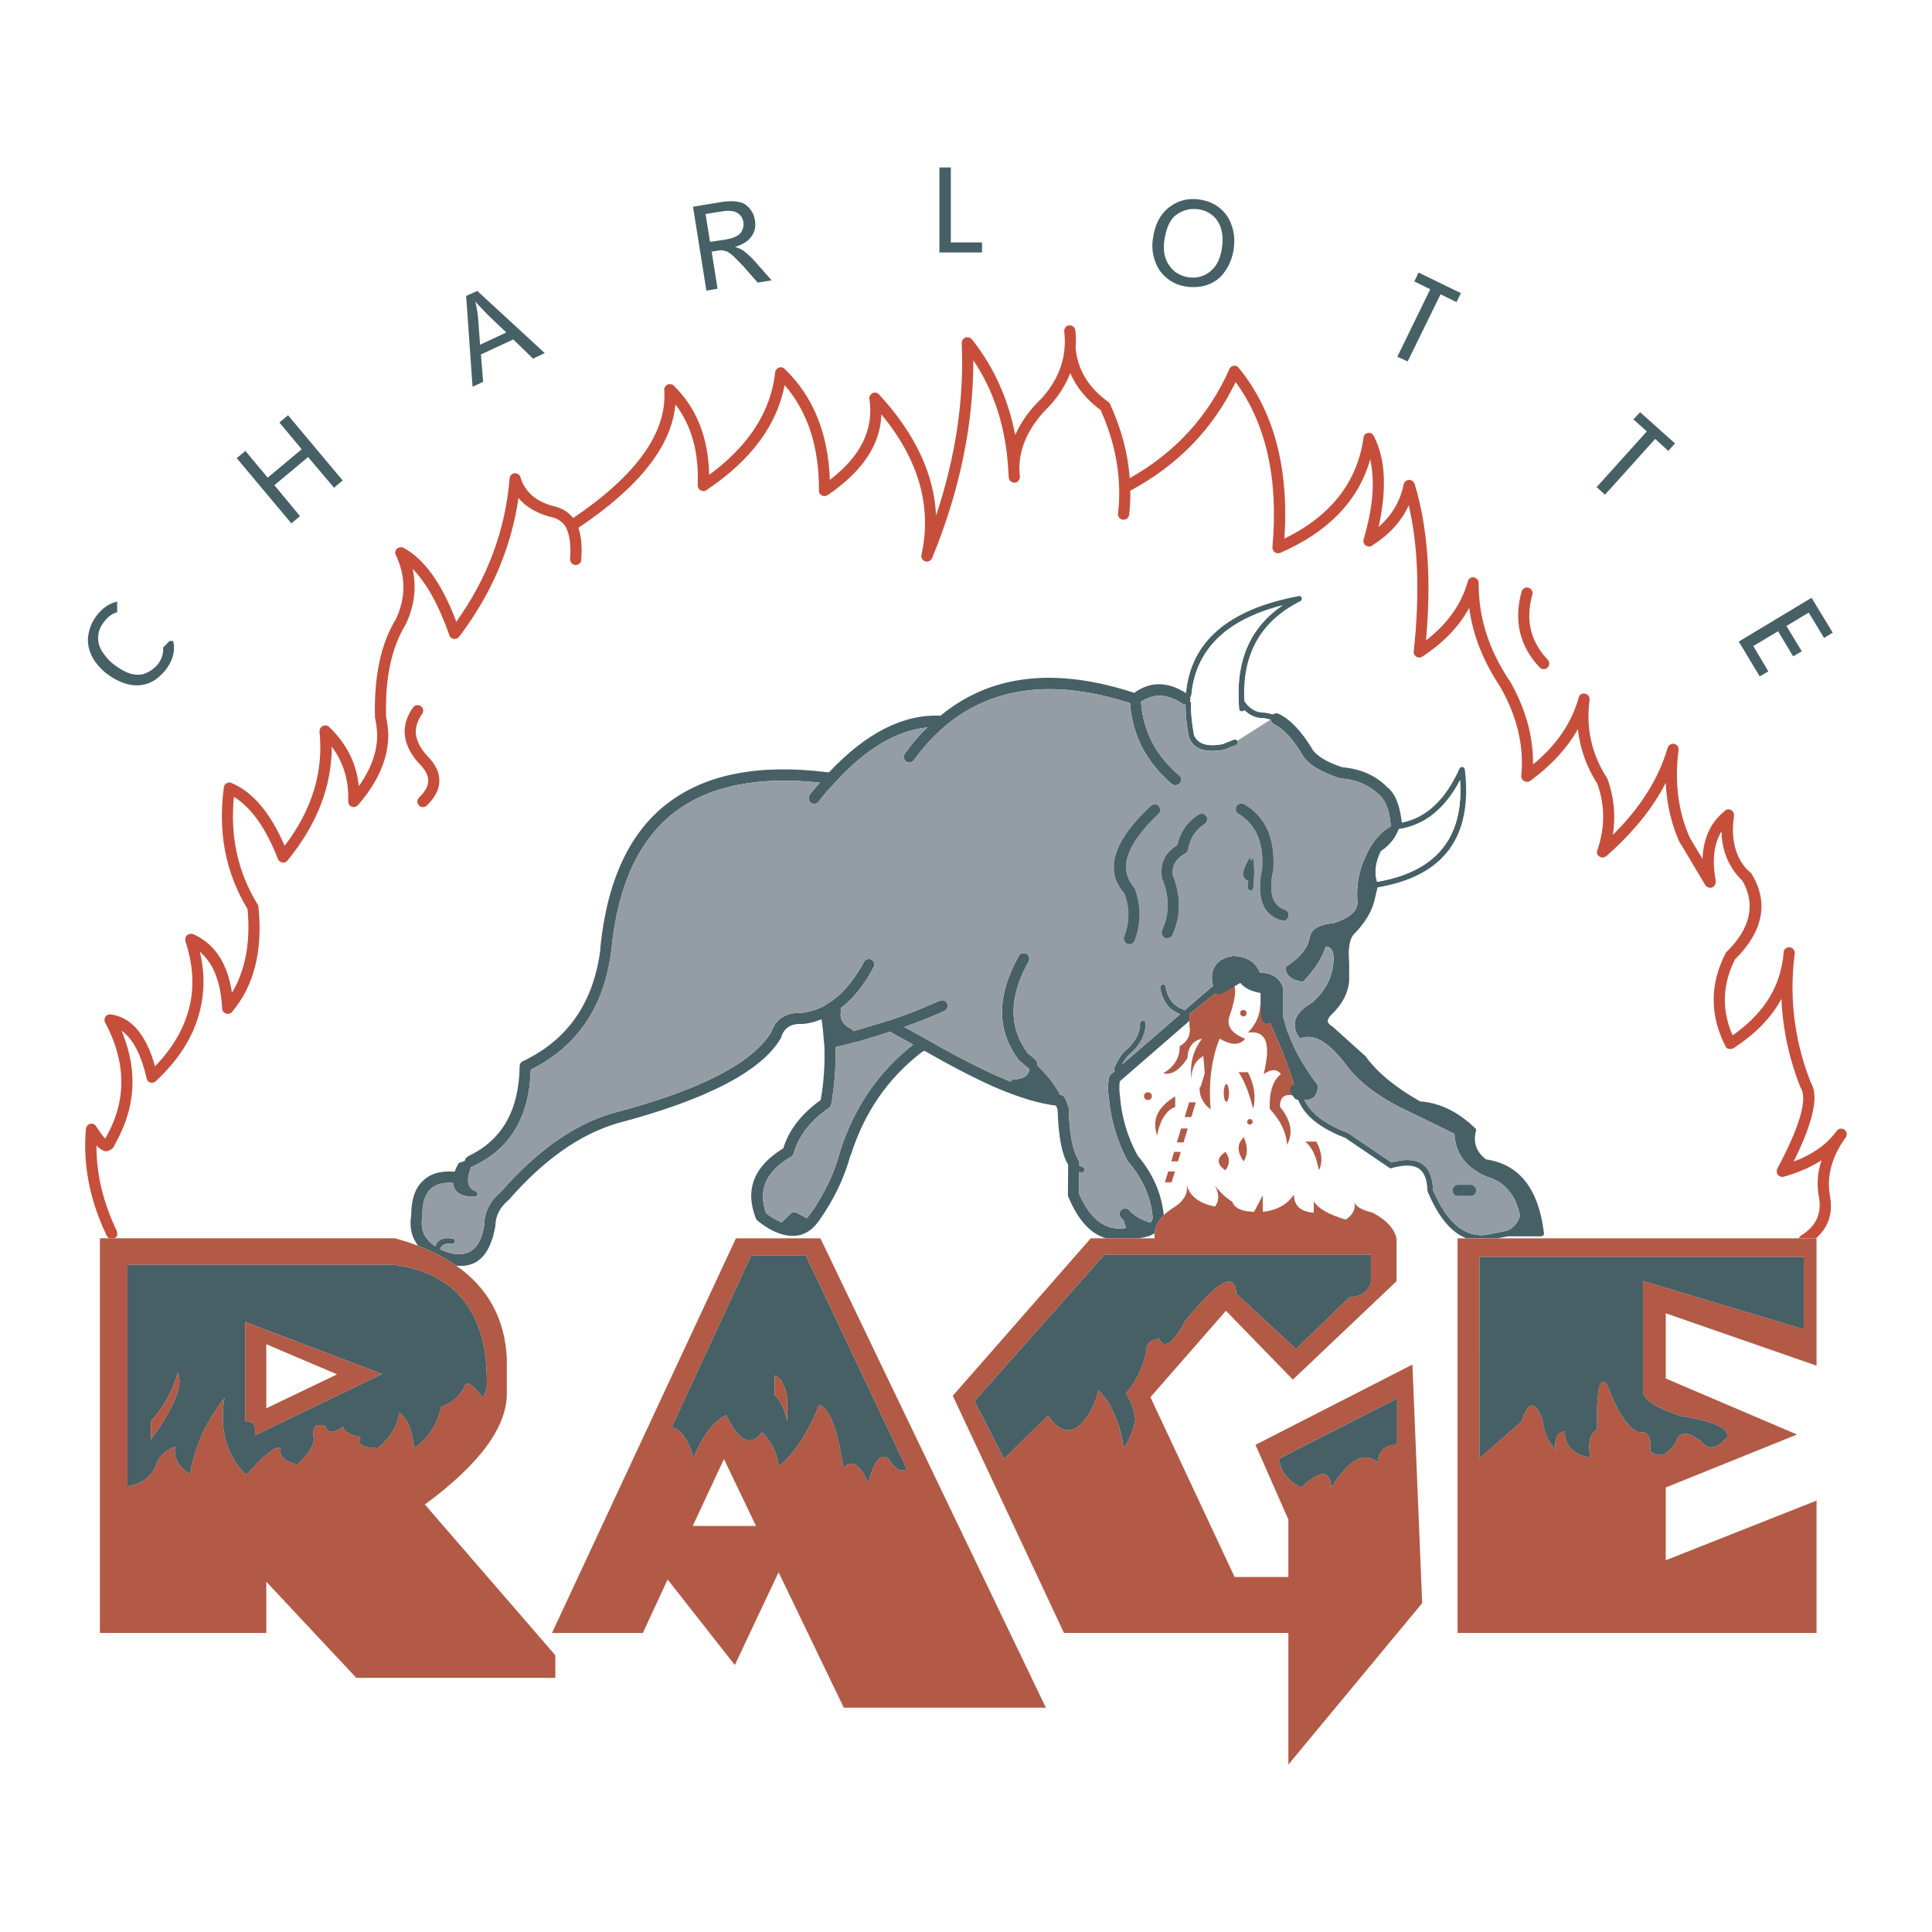<?xml version="1.0" encoding="utf-8"?>
<!-- Generator: Adobe Illustrator 13.0.0, SVG Export Plug-In . SVG Version: 6.00 Build 14948)  -->
<!DOCTYPE svg PUBLIC "-//W3C//DTD SVG 1.0//EN" "http://www.w3.org/TR/2001/REC-SVG-20010904/DTD/svg10.dtd">
<svg version="1.0" id="Layer_1" xmlns="http://www.w3.org/2000/svg" xmlns:xlink="http://www.w3.org/1999/xlink" x="0px" y="0px"
	 width="192.756px" height="192.756px" viewBox="0 0 192.756 192.756" enable-background="new 0 0 192.756 192.756"
	 xml:space="preserve">
<g>
	<polygon fill-rule="evenodd" clip-rule="evenodd" fill="#FFFFFF" points="0,0 192.756,0 192.756,192.756 0,192.756 0,0 	"/>
	<polygon fill-rule="evenodd" clip-rule="evenodd" fill="#466066" points="143.725,29.359 145.31,30.138 145.755,29.249 
		141.527,27.19 141.11,28.08 142.695,28.859 139.414,35.588 140.443,36.062 143.725,29.359 	"/>
	<path fill-rule="evenodd" clip-rule="evenodd" fill="#466066" d="M115.026,23.798c-0.111,0.751-0.056,1.474,0.194,2.197
		c0.223,0.695,0.611,1.279,1.196,1.752c0.556,0.473,1.251,0.751,2.029,0.862c0.724,0.084,1.446,0.028,2.114-0.222
		c0.694-0.278,1.251-0.695,1.668-1.335c0.445-0.611,0.723-1.334,0.862-2.197c0.111-0.862,0.056-1.641-0.195-2.336
		c-0.222-0.695-0.639-1.307-1.195-1.752c-0.557-0.473-1.252-0.75-2.03-0.862c-1.168-0.167-2.196,0.111-3.059,0.806
		C115.749,21.378,115.221,22.408,115.026,23.798L115.026,23.798L115.026,23.798z M116.166,23.993
		c0.195-1.279,0.584-2.142,1.224-2.586s1.362-0.64,2.169-0.528c0.528,0.083,1.029,0.278,1.446,0.64
		c0.39,0.333,0.668,0.778,0.834,1.335c0.14,0.528,0.195,1.14,0.084,1.807c-0.14,1.085-0.528,1.891-1.141,2.392
		c-0.64,0.529-1.362,0.723-2.196,0.612c-0.835-0.139-1.475-0.5-1.919-1.167C116.194,25.855,116.027,25.021,116.166,23.993
		L116.166,23.993z"/>
	<polygon fill-rule="evenodd" clip-rule="evenodd" fill="#466066" points="97.979,25.188 97.979,24.187 94.865,24.187 
		94.865,16.707 93.725,16.707 93.725,25.188 97.979,25.188 	"/>
	<path fill-rule="evenodd" clip-rule="evenodd" fill="#C74E3B" d="M106.295,32.668c-0.084,0.139-0.14,0.278-0.112,0.417
		c0.056,0.556,0.084,1.057,0.028,1.585v0.056c-0.139,1.78-0.89,3.448-2.253,4.978c-1.224,1.168-2.113,2.419-2.669,3.699
		c-0.695-3.615-2.142-6.813-4.338-9.566c-0.083-0.083-0.167-0.139-0.278-0.167c-0.139-0.028-0.25-0.028-0.361,0
		c-0.111,0.056-0.195,0.111-0.25,0.222c-0.083,0.083-0.111,0.195-0.111,0.334c0.25,5.645-0.612,11.374-2.559,17.213
		c-0.194-4.144-2.085-8.176-5.701-12.097c-0.111-0.083-0.194-0.139-0.306-0.167s-0.223,0-0.362,0.056
		c-0.083,0.056-0.167,0.139-0.222,0.25c-0.083,0.083-0.083,0.222-0.056,0.333c0.445,3.031-0.862,5.701-3.949,8.064
		c-0.167-4.644-1.668-8.343-4.505-11.068c-0.111-0.111-0.223-0.167-0.389-0.167c-0.14,0-0.278,0.055-0.362,0.139
		c-0.111,0.111-0.195,0.222-0.195,0.361c-0.445,3.921-2.642,7.341-6.591,10.233c-0.083-3.727-1.251-6.674-3.531-8.899
		c-0.083-0.083-0.195-0.139-0.306-0.139c-0.111-0.028-0.223,0-0.334,0.028c-0.083,0.055-0.167,0.139-0.222,0.222
		c-0.083,0.111-0.111,0.223-0.083,0.333c0.278,4.227-2.753,8.482-9.094,12.764c-0.417-0.528-0.945-0.89-1.585-1.084
		c-0.028-0.028-0.028-0.028-0.056-0.028c-1.946-0.417-3.143-1.418-3.615-2.948c-0.028-0.139-0.111-0.25-0.223-0.306
		c-0.111-0.083-0.25-0.111-0.361-0.111c-0.139,0.028-0.25,0.083-0.334,0.167c-0.111,0.111-0.167,0.223-0.167,0.362
		c-0.417,5.144-2.197,9.927-5.312,14.293c-1.418-3.754-3.17-6.229-5.256-7.37c-0.111-0.056-0.223-0.083-0.333-0.056
		c-0.139,0-0.223,0.056-0.334,0.139c-0.083,0.083-0.139,0.167-0.167,0.306c-0.028,0.111,0,0.223,0.056,0.334
		c1.001,2.113,1.001,4.227,0.028,6.34c-1.529,2.475-2.225,5.785-2.113,9.873c0,0.028,0,0.056,0.028,0.111
		c0.111,0.528,0.167,1.057,0.194,1.585v0.028c0,1.696-0.612,3.393-1.835,5.117c-0.223-2.281-1.224-4.255-2.976-5.923
		c-0.083-0.083-0.195-0.111-0.306-0.139c-0.111,0-0.222,0-0.306,0.055c-0.111,0.056-0.195,0.139-0.25,0.223
		c-0.056,0.111-0.084,0.223-0.084,0.333c0.417,3.977-0.723,7.786-3.476,11.401c-1.418-3.281-3.17-5.367-5.284-6.256
		c-0.111-0.056-0.223-0.083-0.334-0.056c-0.111,0.027-0.222,0.083-0.306,0.167s-0.111,0.195-0.139,0.306
		c-0.612,4.478,0.167,8.537,2.364,12.153c0.306,3.337-0.223,6.118-1.558,8.342c-0.444-2.947-1.724-4.894-3.865-5.839
		c-0.139-0.056-0.278-0.056-0.417,0c-0.167,0.028-0.25,0.139-0.333,0.278c-0.056,0.139-0.056,0.278-0.028,0.417
		c0.695,2.085,0.862,4.087,0.528,5.978c-0.445,2.336-1.613,4.506-3.56,6.508c-0.89-3.17-2.364-4.895-4.394-5.172
		c-0.139-0.027-0.278,0-0.417,0.084c-0.112,0.082-0.167,0.193-0.223,0.332c-0.028,0.141,0,0.279,0.056,0.391
		c1.029,1.918,1.557,3.781,1.613,5.645c0.056,2.002-0.473,3.977-1.585,5.895c-0.028,0.029-0.028,0.029-0.028,0.029
		c-0.223-0.223-0.528-0.641-0.89-1.197c-0.055-0.109-0.139-0.193-0.25-0.25c-0.111-0.027-0.223-0.055-0.334-0.027
		s-0.222,0.084-0.306,0.195c-0.083,0.082-0.111,0.193-0.139,0.305c-0.306,3.561,0.362,7.119,2.086,10.68
		c0.055,0.111,0.139,0.193,0.222,0.25h0.528c0.139-0.057,0.223-0.168,0.278-0.279c0.028-0.166,0.028-0.305-0.028-0.443
		c-1.362-2.838-2.058-5.701-2.03-8.537c0.139,0.166,0.278,0.277,0.417,0.361c0.361,0.25,0.667,0.277,0.945,0.082
		c0.223-0.082,0.389-0.305,0.528-0.666c1.196-2.113,1.752-4.256,1.696-6.424c-0.028-1.586-0.417-3.17-1.084-4.811
		c1.112,0.777,1.946,2.363,2.502,4.754c0.028,0.139,0.084,0.25,0.195,0.334c0.111,0.084,0.25,0.111,0.362,0.111
		c0.139-0.027,0.278-0.055,0.361-0.166c2.559-2.365,4.06-4.979,4.561-7.787c0.306-1.641,0.25-3.337-0.167-5.117
		c1.363,1.168,2.086,3.031,2.225,5.673c0,0.111,0.028,0.223,0.111,0.305c0.056,0.084,0.167,0.141,0.278,0.195
		c0.083,0.027,0.194,0.027,0.306,0s0.223-0.084,0.278-0.166c2.225-2.615,3.087-6.146,2.642-10.484c0-0.083-0.028-0.167-0.083-0.25
		c-1.974-3.226-2.753-6.785-2.364-10.734c1.752,1.084,3.198,3.142,4.394,6.202c0.055,0.139,0.139,0.222,0.25,0.277
		c0.111,0.084,0.25,0.084,0.39,0.084c0.111-0.028,0.222-0.111,0.306-0.195c2.976-3.643,4.421-7.425,4.421-11.374
		c1.168,1.557,1.724,3.393,1.641,5.45c0,0.111,0.028,0.223,0.083,0.334c0.056,0.083,0.139,0.167,0.25,0.194
		c0.111,0.056,0.223,0.056,0.361,0.028c0.111-0.028,0.195-0.083,0.278-0.167c2.03-2.335,3.031-4.671,3.031-7.035
		c-0.027-0.584-0.083-1.196-0.222-1.78c-0.111-3.81,0.528-6.869,1.947-9.205c0,0,0-0.028,0.028-0.056
		c0.862-1.835,1.084-3.671,0.667-5.506c1.391,1.418,2.614,3.615,3.671,6.618c0.028,0.139,0.111,0.25,0.25,0.306
		c0.111,0.083,0.25,0.083,0.389,0.055s0.222-0.083,0.333-0.194c3.226-4.255,5.2-8.871,5.923-13.849
		c0.779,0.945,1.974,1.613,3.532,1.974c0.528,0.167,0.946,0.501,1.224,0.974c0,0.027,0,0.056,0.028,0.083
		c0.333,0.723,0.473,1.751,0.361,3.059c0,0.139,0.056,0.278,0.139,0.389c0.111,0.14,0.222,0.195,0.389,0.195
		c0.139,0.028,0.278-0.028,0.389-0.111c0.139-0.111,0.195-0.25,0.195-0.39c0.111-1.307,0-2.364-0.278-3.198
		c6.09-4.087,9.315-8.175,9.677-12.319c1.613,2.113,2.364,4.811,2.225,8.092c0,0.139,0.056,0.25,0.139,0.361
		c0.083,0.111,0.194,0.167,0.361,0.195c0.111,0.028,0.25,0,0.361-0.083c4.421-2.948,7.036-6.452,7.814-10.484
		c2.308,2.67,3.448,6.174,3.42,10.512c0,0.139,0.028,0.278,0.139,0.362c0.083,0.111,0.195,0.167,0.334,0.194s0.25-0.028,0.389-0.083
		c3.476-2.364,5.284-5.062,5.367-8.065c3.726,4.505,5.061,9.177,4.004,14.016c-0.056,0.139,0,0.278,0.056,0.389
		c0.083,0.139,0.167,0.223,0.306,0.25c0.139,0.056,0.278,0.056,0.417-0.028c0.111-0.056,0.223-0.139,0.278-0.278
		c2.753-6.702,4.116-13.292,4.116-19.744c2.058,3.059,3.226,6.674,3.476,10.817v0.028c0.027,0.278,0.027,0.556,0.056,0.834
		c0,0.14,0.056,0.278,0.167,0.362c0.111,0.111,0.25,0.167,0.417,0.167c0.139,0,0.278-0.055,0.361-0.167
		c0.111-0.139,0.167-0.25,0.167-0.417c-0.028-0.278-0.028-0.556-0.056-0.862l0,0c0.027-2.225,1.057-4.31,3.059-6.257
		c0.028,0,0.028-0.028,0.028-0.028c0.917-1.029,1.557-2.085,2.002-3.198c0.584,1.39,1.585,2.614,3.031,3.698
		c1.14,2.559,1.752,5.117,1.835,7.675v0.028v0.028c0.028,0.862,0,1.724-0.111,2.586c-0.027,0.139,0.028,0.278,0.111,0.39
		c0.111,0.139,0.223,0.194,0.39,0.222c0.139,0,0.278-0.028,0.389-0.111c0.14-0.111,0.195-0.222,0.223-0.389
		c0.084-0.806,0.14-1.613,0.111-2.392c4.756-2.558,8.26-6.173,10.512-10.845c3.059,4.199,4.283,9.705,3.671,16.49
		c0,0.111,0.027,0.25,0.111,0.362c0.056,0.083,0.167,0.167,0.306,0.222c0.111,0.028,0.25,0,0.361-0.028
		c4.839-2.113,7.814-5.228,8.982-9.343c0.167,0.778,0.25,1.585,0.25,2.475c0,1.641-0.306,3.476-0.917,5.534
		c-0.028,0.111-0.028,0.222,0,0.333c0.056,0.083,0.11,0.194,0.194,0.25c0.111,0.083,0.194,0.111,0.334,0.111
		c0.11,0.028,0.222,0,0.306-0.083c1.724-1.085,2.947-2.419,3.671-4.032c0.945,4.06,1.112,8.926,0.5,14.571
		c-0.027,0.139,0,0.278,0.111,0.39c0.083,0.139,0.194,0.194,0.334,0.222c0.167,0.028,0.277,0,0.417-0.083
		c2.113-1.391,3.671-3.003,4.672-4.867c0.361,2.753,1.418,5.367,3.087,7.87c1.695,2.948,2.391,5.923,2.113,8.871
		c-0.028,0.167,0.027,0.278,0.111,0.417c0.111,0.111,0.222,0.167,0.361,0.195c0.139,0.027,0.278,0,0.417-0.083
		c2.086-1.53,3.671-3.254,4.755-5.172c0.195,1.891,0.835,3.727,1.947,5.478c0.778,2.197,0.75,4.394,0,6.591
		c-0.056,0.111-0.056,0.25-0.028,0.361c0.028,0.111,0.111,0.222,0.223,0.278c0.083,0.083,0.223,0.111,0.361,0.111
		c0.111-0.027,0.223-0.056,0.334-0.139c2.642-2.336,4.644-4.783,5.923-7.314c0.111,2.141,0.557,4.116,1.391,5.951
		c0,0.028,0.027,0.056,0.056,0.056l2.503,4.199c0.083,0.111,0.167,0.195,0.306,0.222c0.139,0.056,0.278,0.056,0.39,0
		c0.139-0.055,0.223-0.139,0.277-0.278c0.056-0.111,0.084-0.25,0.056-0.361c0-0.028,0-0.056,0-0.084
		c-0.361-2.002-0.167-3.615,0.584-4.866c0.028,1.391,0.39,2.614,1.057,3.671c0.278,0.445,0.612,0.862,1.029,1.251
		c1.362,2.364,0.807,4.783-1.612,7.147c-0.056,0.028-0.084,0.083-0.084,0.139c-1.558,3.059-1.558,6.146,0,9.205
		c0.028,0.111,0.111,0.166,0.194,0.25c0.084,0.027,0.195,0.055,0.306,0.055c0.084,0,0.195-0.027,0.278-0.055
		c2.197-1.447,3.81-3.059,4.812-4.951c0.139,3.061,0.778,6.008,1.918,8.871c0.028,0.029,0.028,0.057,0.056,0.084
		c0.612,1.168-0.166,3.838-2.392,8.008c-0.055,0.113-0.055,0.252-0.027,0.418c0.027,0.139,0.139,0.25,0.278,0.307
		c0.139,0.084,0.277,0.111,0.417,0.055c1.474-0.416,2.726-0.973,3.754-1.641c-0.417,1.252-0.5,2.475-0.25,3.727
		c0.278,1.613-0.306,2.863-1.78,3.781c-0.11,0.057-0.194,0.168-0.222,0.279h1.696c1.251-1.084,1.724-2.531,1.391-4.256
		c-0.334-1.891,0.166-3.781,1.474-5.672c0.027,0,0.027,0,0.027-0.027c0.028-0.057,0.056-0.084,0.111-0.141
		c0.056-0.139,0.084-0.277,0.056-0.416c-0.056-0.168-0.139-0.279-0.25-0.334c-0.14-0.084-0.278-0.111-0.445-0.084
		c-0.139,0.057-0.25,0.139-0.334,0.279c0,0,0,0-0.027,0.027c0,0-0.028,0.027-0.028,0.055h-0.027c-0.89,1.225-2.28,2.197-4.171,2.92
		c1.946-3.947,2.53-6.562,1.724-7.842c-1.529-3.865-2.113-7.869-1.724-12.041c0.027-0.306,0.083-0.584,0.111-0.917
		c0-0.139-0.056-0.278-0.14-0.39c-0.111-0.111-0.223-0.195-0.389-0.195c-0.14-0.027-0.278,0.028-0.39,0.139
		c-0.14,0.083-0.194,0.223-0.194,0.39c-0.028,0.25-0.056,0.528-0.084,0.806c-0.028,0-0.028,0.028-0.028,0.083
		c-0.444,2.892-2.112,5.368-4.978,7.37c-1.112-2.531-1.028-5.033,0.223-7.564c2.837-2.809,3.393-5.673,1.696-8.509
		c-0.027-0.056-0.056-0.084-0.111-0.14c-0.361-0.306-0.695-0.667-0.945-1.084c-0.751-1.224-1.001-2.753-0.723-4.616
		c0-0.111,0-0.223-0.056-0.306c-0.056-0.111-0.111-0.194-0.223-0.25c-0.084-0.056-0.194-0.083-0.306-0.083
		c-0.14,0.027-0.25,0.055-0.307,0.139c-1.445,1.14-2.168,2.753-2.252,4.811l-1.279-2.142l0,0c-1.14-2.586-1.529-5.478-1.112-8.732
		c0.027-0.139-0.027-0.25-0.083-0.389c-0.111-0.111-0.223-0.195-0.361-0.223c-0.14-0.028-0.278,0-0.39,0.083
		c-0.111,0.056-0.194,0.167-0.251,0.306c-0.89,3.059-2.696,5.951-5.478,8.704c0.306-1.863,0.139-3.699-0.501-5.534
		c0-0.028-0.056-0.083-0.056-0.111c-1.557-2.419-2.141-5.033-1.752-7.842c0-0.139-0.027-0.278-0.111-0.389
		c-0.083-0.139-0.222-0.195-0.361-0.223c-0.139-0.028-0.278,0-0.389,0.056c-0.111,0.083-0.195,0.195-0.223,0.333
		c-0.724,2.559-2.225,4.755-4.561,6.674c0.027-2.781-0.724-5.534-2.309-8.315c-0.027,0-0.027-0.027-0.027-0.027
		c-2.059-3.06-3.115-6.313-3.087-9.761c0-0.139-0.056-0.278-0.139-0.362c-0.111-0.111-0.223-0.167-0.334-0.194
		c-0.14-0.028-0.278,0-0.39,0.083c-0.139,0.083-0.194,0.195-0.222,0.333c-0.641,2.253-2.003,4.199-4.172,5.868
		c0.556-6.173,0.167-11.374-1.14-15.628c-0.056-0.111-0.111-0.222-0.223-0.278c-0.084-0.083-0.223-0.111-0.334-0.111
		c-0.139,0.028-0.25,0.056-0.334,0.139c-0.111,0.083-0.167,0.194-0.194,0.306c-0.334,1.669-1.168,3.087-2.503,4.255
		c0.334-1.529,0.528-2.976,0.528-4.283c0.028-1.807-0.306-3.42-1.001-4.783c-0.056-0.111-0.139-0.195-0.223-0.25
		c-0.111-0.083-0.223-0.083-0.361-0.056c-0.111,0-0.223,0.056-0.306,0.139s-0.139,0.195-0.139,0.334
		c-0.64,4.449-3.254,7.786-7.898,10.066c0.473-7.063-1.057-12.764-4.561-17.047c-0.083-0.111-0.167-0.167-0.306-0.194
		c-0.111-0.028-0.25-0.028-0.361,0.056c-0.139,0.056-0.223,0.139-0.25,0.25c-2.086,4.7-5.396,8.343-9.956,10.901
		c-0.166-2.447-0.834-4.922-1.946-7.369c-0.027-0.111-0.111-0.167-0.167-0.222c-2.002-1.446-3.087-3.226-3.281-5.395v-0.056
		c0.056-0.556,0.028-1.14-0.028-1.724c-0.027-0.139-0.083-0.278-0.222-0.361c-0.111-0.111-0.25-0.139-0.39-0.111
		C106.517,32.474,106.405,32.53,106.295,32.668L106.295,32.668z"/>
	<path fill-rule="evenodd" clip-rule="evenodd" fill="#466066" d="M129.736,59.503c-0.056-0.055-0.11-0.055-0.166-0.027
		c-7.008,1.307-10.762,4.533-11.234,9.677c-1.836-1.168-3.56-1.196-5.173-0.028c-7.897-2.586-14.35-1.835-19.327,2.28
		c-3.727-0.167-7.425,1.724-11.124,5.645h-0.139c-6.869-0.862-12.208,0.195-15.99,3.115c-3.81,2.92-6.035,7.759-6.702,14.516
		l0.028-0.028c-0.667,5.368-3.254,9.093-7.759,11.235c-0.083,0.027-0.167,0.111-0.222,0.193c-0.056,0.084-0.083,0.195-0.083,0.307
		c-0.056,4.338-1.724,7.314-5.006,8.898c-0.055,0.027-0.111,0.057-0.167,0.111c-0.139,0.057-0.222,0.168-0.278,0.334
		c0,0.027,0,0.055,0,0.084c-0.027,0-0.056,0-0.056,0.027c-0.167,0.055-0.333,0.111-0.5,0.166c-0.056,0.027-0.111,0.084-0.139,0.141
		c-0.139,0.25-0.222,0.471-0.306,0.666c0,0.029,0,0.057,0,0.084c-1.446-0.111-2.502,0.195-3.226,0.945
		c-0.751,0.695-1.14,1.836-1.14,3.42c-0.167,0.975-0.028,1.836,0.389,2.559l0,0c0.083,0.168,0.195,0.334,0.306,0.473
		c1.446,0.557,2.698,1.195,3.782,1.975c1.724,0.195,2.92-0.639,3.559-2.529c0.167-0.418,0.25-0.891,0.362-1.42
		c0-0.027,0-0.055,0-0.055c0.028-1.002,0.473-1.836,1.307-2.531c0.028-0.027,0.056-0.055,0.056-0.055
		c3.448-3.949,7.007-6.451,10.65-7.564h-0.028c9.121-2.391,14.627-5.256,16.546-8.621c0-0.055,0.028-0.082,0.028-0.139
		c0.306-0.834,0.973-1.252,2.058-1.195c0.028,0,0.028,0,0.084,0c0.583-0.057,1.14-0.195,1.696-0.418
		c0.028,0,0.083-0.027,0.139-0.055c0.139,0.807,0.195,1.584,0.25,2.363v0.027l0.028,0.057c0.083,1.891-0.028,3.781-0.362,5.617
		c-1.946,1.391-3.17,3.002-3.726,4.811c-2.948,1.807-3.866,4.143-2.725,7.035c0.056,0.084,0.111,0.168,0.194,0.223
		c0.807,0.641,1.557,1.057,2.253,1.279c0.028,0.027,0.055,0.027,0.083,0.027c1.112,0.334,2.085,0.195,2.892-0.416h0.028
		c0-0.029,0.028-0.029,0.028-0.057h0.028c0.306-0.25,0.584-0.584,0.834-0.945c1.446-2.057,2.475-4.199,3.086-6.451c0,0,0,0,0.028,0
		c1.363-4.311,3.754-7.73,7.091-10.289l0.25-0.139c2.614,1.502,4.922,2.697,6.98,3.615c2.447,1.057,4.505,1.668,6.174,1.863
		c0.027,0.139,0.083,0.25,0.139,0.361c0.083,2.668,0.417,4.504,1.057,5.533l-0.027,3.004c0,0.082,0.027,0.166,0.055,0.223
		c0.946,2.279,2.197,3.67,3.755,4.115h3.226c0.667-0.084,1.168-0.223,1.558-0.473c0,0,0,0,0.027,0l0,0l0.028-0.029
		c0.083-0.666,0.361-1.25,0.917-1.807l0,0c-0.222-2.168-1.084-4.143-2.613-5.951c-1.002-1.836-1.586-3.809-1.752-5.84
		c0-0.027,0-0.027,0-0.055c-0.084-0.529-0.084-1.029-0.028-1.502l6.952-6.035v-0.695l3.059-2.391
		c-0.027-0.057-0.055-0.111-0.083-0.139l1.001-0.557v-0.027h0.028l1.251-0.725c0.361,0.752,1.168,1.168,2.419,1.252
		c-0.055,1.002-0.027,2.002,0.084,2.977c1.001,1.975,1.808,3.977,2.475,6.033c0.111,0.361,0.223,0.752,0.361,1.168
		c0.084,0.139,0.195,0.279,0.278,0.418c-0.027,0.027-0.083,0.082-0.083,0.139c-0.028,0-0.028,0.027-0.028,0.055v0.029l0,0
		c0,0.027,0,0.055,0,0.084c0.528,1.668,2.086,3.002,4.728,4.031h0.028l4.421,3.004c0.028,0.027,0.084,0.027,0.111,0.055
		c0.056,0,0.084,0,0.139-0.027c1.168-0.334,2.059-0.334,2.67,0.027c0.584,0.389,0.862,1.141,0.891,2.252
		c0,0.029,0.027,0.057,0.027,0.084c1.057,2.531,2.363,4.088,3.865,4.645h3.087l1.057-0.195h3.309c0.057,0,0.111-0.027,0.167-0.055
		c0.028-0.029,0.056-0.057,0.084-0.111c0.027-0.057,0.056-0.111,0.027-0.141c-0.528-4.449-2.475-6.895-5.784-7.369
		c-0.973-0.75-1.307-1.695-1.001-2.836c0.028-0.055,0.028-0.111,0-0.139c0-0.055-0.027-0.111-0.083-0.139
		c-1.696-1.641-3.532-2.531-5.479-2.67c-2.419-1.363-4.227-2.836-5.395-4.422c0-0.027,0-0.027-0.028-0.055l-3.337-3.004
		c-0.027-0.027-0.027-0.027-0.056-0.027c-0.25-0.139-0.39-0.334-0.417-0.502c0-0.193,0.14-0.416,0.39-0.666l0,0
		c1.028-0.973,1.612-2.059,1.752-3.254c0-0.027,0-0.027,0-0.027v-1.864l0,0c-0.14-1.558,0.083-2.558,0.584-2.975
		c0.027-0.028,0.027-0.028,0.027-0.028c1.001-1.057,1.613-2.086,1.891-3.143l0.334-1.391c6.619-1.112,9.511-5.033,8.704-11.763
		c-0.027-0.056-0.027-0.111-0.083-0.167c-0.028-0.028-0.084-0.056-0.167-0.083c-0.056,0-0.111,0-0.167,0.056
		c-0.056,0.028-0.111,0.056-0.111,0.111c-1.391,3.087-3.281,4.894-5.756,5.395c-0.195-1.752-0.668-2.948-1.475-3.559
		c-1.14-1.168-2.642-1.808-4.477-1.975c-1.529-0.5-2.531-1.112-3.003-1.808h0.027c-1.085-1.78-2.197-2.975-3.337-3.503
		c-0.14-0.084-0.278-0.084-0.445-0.028c-0.056,0-0.111,0.056-0.167,0.083c-0.306-0.111-0.611-0.167-0.917-0.194l0,0
		c-0.779,0-1.419-0.39-1.919-1.14c-0.25-4.672,1.612-7.981,5.589-9.983c0.057-0.028,0.111-0.056,0.14-0.139c0-0.056,0-0.111,0-0.194
		C129.848,59.587,129.82,59.532,129.736,59.503L129.736,59.503L129.736,59.503z M118.78,69.542c0.056-0.056,0.083-0.111,0.083-0.195
		c0.418-4.504,3.421-7.508,9.094-8.954c-3.143,2.142-4.616,5.367-4.366,9.677l0,0c0,0.223,0.028,0.445,0.028,0.667
		c0.027,0.056,0.056,0.139,0.111,0.195c0.056,0.028,0.11,0.056,0.194,0.056c0.083-0.028,0.14-0.056,0.194-0.111
		c0.028,0,0.028-0.028,0.028-0.028c0.528,0.528,1.168,0.807,1.891,0.807h0.028c0.223,0.028,0.473,0.083,0.694,0.139
		c0.028,0,0.028,0,0.028,0.027c0,0.028,0,0.056,0.028,0.083c0.056,0.167,0.139,0.25,0.277,0.333
		c0.974,0.473,1.919,1.502,2.864,3.087c0.528,0.918,1.752,1.668,3.671,2.308c0.056,0,0.084,0.028,0.139,0.028
		c1.586,0.111,2.864,0.695,3.866,1.668c0.027,0.028,0.027,0.028,0.056,0.056c0.556,0.5,0.917,1.446,1.057,2.836
		c0.027,0.083,0.027,0.139,0.056,0.195c-1.058,0.584-1.919,1.585-2.531,2.975c0,0,0,0,0,0.028c-0.695,1.391-0.973,2.947-0.834,4.7
		v0.028c-0.083,0.834-0.862,1.474-2.364,1.946c-1.39,0.139-2.168,0.556-2.363,1.279c-0.027,0.027-0.027,0.056-0.027,0.056
		c-0.14,1.084-0.918,2.085-2.309,2.976c-0.027,0.028-0.083,0.083-0.083,0.139c-0.028,0.028-0.056,0.083-0.028,0.139
		c0.028,0.195,0.084,0.334,0.195,0.5c0.194,0.361,0.667,0.613,1.39,0.752c0.028,0,0.084,0,0.111,0
		c0.056-0.029,0.084-0.057,0.139-0.084c1.085-1.14,1.809-2.28,2.17-3.42c0.25,0.028,0.444,0.111,0.584,0.306
		c0.166,0.25,0.222,0.64,0.194,1.141c-0.083,1.613-0.807,2.974-2.141,4.171h-0.028l0,0c-1.279,0.75-1.835,1.584-1.669,2.475
		c0,0.139,0.056,0.307,0.111,0.445c0.056,0.166,0.14,0.305,0.251,0.473c0.027,0.055,0.083,0.084,0.139,0.111
		c0.056,0,0.111,0,0.194,0c1.335-0.445,2.893,0.584,4.7,3.086l0,0c1.168,1.418,2.864,2.697,5.116,3.865h0.028l5.366,2.615
		c0.084,1.945,1.141,3.363,3.171,4.254c0.027,0,0.027,0,0.056,0.027c1.779,0.5,2.892,1.809,3.309,3.895
		c-0.194,0.693-0.611,1.195-1.307,1.5l-2.086,0.418h0.028c-2.169,0.25-3.921-1.225-5.312-4.477c-0.027-1.307-0.417-2.197-1.14-2.643
		c-0.695-0.445-1.697-0.473-3.004-0.111l-4.338-2.947c-0.028,0-0.056-0.027-0.084-0.027c-2.225-0.863-3.643-1.947-4.254-3.254
		c0.306,0,0.584-0.057,0.806-0.195c0.307-0.223,0.501-0.584,0.528-1.141c0.028-0.055,0-0.139-0.055-0.193
		c-1.252-1.67-2.226-3.338-2.837-4.979c-0.056-0.139-0.111-0.277-0.167-0.416c-0.139-0.445-0.278-0.891-0.39-1.336V98.77
		c0-0.027,0-0.057,0-0.084c-0.056-0.277-0.167-0.527-0.306-0.723c-0.389-0.584-1.084-0.918-2.029-0.918
		c-0.445-1.057-1.308-1.613-2.614-1.668c0,0-0.028,0-0.056,0c-0.918,0.139-1.558,0.501-1.863,1.112
		c-0.278,0.473-0.334,1.113-0.139,1.919c-0.084,0-0.14,0.055-0.195,0.111l-2.642,2.279c-0.027-0.027-0.083-0.055-0.111-0.082
		c-0.445-0.141-0.807-0.391-1.084-0.668c-0.362-0.418-0.584-0.945-0.695-1.586c0-0.082-0.028-0.139-0.111-0.193
		c-0.056-0.029-0.14-0.057-0.195-0.029c-0.083,0-0.139,0.029-0.194,0.111c-0.027,0.057-0.056,0.139-0.056,0.195
		c0.14,0.779,0.39,1.363,0.834,1.863v0.027c0.307,0.307,0.695,0.557,1.168,0.752l-5.812,5.033c0.167-0.307,0.361-0.613,0.612-0.891
		v-0.027c1.168-0.945,1.751-2.031,1.751-3.199c0-0.082-0.027-0.139-0.083-0.193c-0.056-0.057-0.111-0.084-0.194-0.084
		c-0.057,0-0.14,0.027-0.195,0.084c-0.056,0.055-0.083,0.111-0.083,0.193c0,1.029-0.528,1.947-1.558,2.809
		c-0.027,0-0.027,0.029-0.056,0.029c-0.417,0.5-0.723,1.057-0.945,1.611c-0.027,0.084-0.027,0.168,0,0.223
		c0.028,0.029,0.028,0.057,0.056,0.057l-0.417,0.361c-0.083,0.084-0.167,0.195-0.167,0.307c-0.139,0.639-0.139,1.334-0.028,2.029
		c0.195,2.225,0.835,4.338,1.892,6.34c0.028,0.027,0.056,0.057,0.083,0.084c1.391,1.641,2.197,3.447,2.392,5.395
		c0.028,0.25-0.056,0.473-0.222,0.639c-0.779-0.25-1.391-0.555-1.808-0.945h-0.028c0-0.027,0-0.027,0-0.027h-0.027
		c-0.084-0.084-0.14-0.166-0.223-0.25c-0.084-0.111-0.223-0.195-0.361-0.195c-0.167-0.027-0.278,0-0.418,0.111
		c-0.11,0.084-0.194,0.195-0.194,0.361c-0.027,0.141,0,0.279,0.111,0.418c0.083,0.084,0.167,0.195,0.278,0.307l0.25,0.75
		c-2.002,0.334-3.56-0.807-4.699-3.42l0.027-2.197c0.028,0.027,0.084,0.055,0.14,0.055c0.083,0.029,0.139,0.029,0.222,0
		c0.056-0.055,0.111-0.082,0.14-0.166c0.027-0.055,0.027-0.139-0.028-0.223c-0.027-0.055-0.083-0.111-0.139-0.139
		c-0.083,0-0.14-0.027-0.194-0.084c-0.056-0.027-0.111-0.027-0.14-0.027v-0.279c0-0.109-0.027-0.221-0.083-0.305
		c-0.584-0.918-0.918-2.643-0.974-5.172c0-0.057-0.028-0.111-0.028-0.168c-0.11-0.277-0.222-0.555-0.333-0.834
		c-0.056-0.082-0.111-0.166-0.194-0.223c-0.084-0.055-0.167-0.084-0.278-0.111c-0.028,0-0.056,0-0.084,0
		c0-0.055,0-0.111-0.027-0.166c-0.528-0.945-1.251-1.863-2.169-2.725c0-0.029-0.028-0.029-0.056-0.057
		c0.027-0.055,0.027-0.111,0.027-0.166c-0.027-0.168-0.083-0.307-0.194-0.391c-0.223-0.223-0.473-0.416-0.751-0.639
		c-1.919-2.586-1.891-5.617,0.084-9.149c0.056-0.139,0.083-0.278,0.056-0.445c-0.056-0.139-0.14-0.25-0.278-0.333
		c-0.14-0.056-0.278-0.083-0.417-0.028c-0.167,0.028-0.278,0.111-0.334,0.25c-2.253,4.004-2.225,7.481,0.028,10.428
		c0.027,0.027,0.055,0.055,0.11,0.084c0.251,0.223,0.528,0.445,0.779,0.666c0.027,0.029,0.083,0.057,0.139,0.084
		c0,0.027,0,0.027,0,0.027c-0.083,0.668-0.612,1.002-1.641,1.057c-0.056,0-0.139,0.029-0.194,0.111
		c-0.028,0-0.028,0.029-0.056,0.084c-0.361-0.166-0.779-0.334-1.168-0.5c-2.086-0.918-4.45-2.141-7.147-3.699l0,0l-2.28-1.25
		c0.417-0.168,0.807-0.307,1.196-0.445l0,0c0.973-0.361,1.918-0.752,2.809-1.168c0.139-0.057,0.222-0.139,0.278-0.307
		c0.056-0.139,0.056-0.277,0-0.418c-0.083-0.166-0.167-0.25-0.333-0.305c-0.139-0.057-0.278-0.057-0.417,0.027
		c-0.89,0.391-1.78,0.752-2.725,1.141c-0.751,0.277-1.502,0.557-2.28,0.807c-0.028,0-0.028,0-0.056,0.027l0,0c0,0-0.027,0-0.055,0
		c-0.973,0.307-2.002,0.611-3.031,0.918c-0.167,0.055-0.306,0.084-0.445,0.139c-0.028-0.027-0.028-0.027-0.028-0.027
		c-0.028-0.057-0.056-0.111-0.139-0.168c-0.89-0.416-1.251-1.027-1.084-1.834c0.028-0.084,0-0.139-0.028-0.223
		c-0.028,0-0.028,0-0.028-0.027c0.222-0.168,0.445-0.361,0.667-0.557c0.973-0.891,1.863-2.086,2.642-3.56
		c0.083-0.139,0.111-0.278,0.056-0.417s-0.139-0.25-0.278-0.333c-0.139-0.056-0.278-0.083-0.417-0.028
		c-0.139,0.028-0.25,0.139-0.333,0.278c-0.723,1.334-1.53,2.42-2.419,3.254c-0.5,0.445-1.057,0.834-1.613,1.141l0,0v0.027h-0.028
		l-0.028,0.027c-0.223,0.084-0.445,0.195-0.667,0.279l0,0c-0.445,0.139-0.89,0.277-1.363,0.332c-1.64-0.055-2.669,0.584-3.114,1.92
		c-1.891,3.113-7.147,5.812-15.823,8.092c0-0.027,0-0.027,0,0c-3.837,1.111-7.536,3.727-11.151,7.842
		c-1.085,0.918-1.641,2.002-1.668,3.281c-0.056,0.445-0.167,0.834-0.278,1.195c-0.612,1.613-1.78,2.113-3.56,1.502
		c-0.194-0.082-0.389-0.166-0.584-0.25c0.028,0,0.028-0.027,0.028-0.027c0.167-0.445,0.528-0.584,1.141-0.5
		c0.083,0.027,0.139,0,0.222-0.057c0.056-0.027,0.083-0.084,0.111-0.166c0-0.084-0.028-0.139-0.056-0.195
		c-0.056-0.084-0.111-0.111-0.195-0.111c-0.917-0.166-1.501,0.111-1.724,0.779c-0.445-0.307-0.807-0.668-1.029-1.057
		c-0.306-0.557-0.389-1.168-0.25-1.893c0-0.055,0-0.082,0-0.109c-0.028-1.197,0.25-2.086,0.806-2.67
		c0.501-0.473,1.279-0.668,2.252-0.613v0.029c0.083,0.918,0.779,1.361,2.169,1.361c0.056,0,0.112-0.027,0.167-0.082
		c0.056-0.029,0.083-0.084,0.111-0.168c0-0.055,0-0.111-0.056-0.166c-0.028-0.084-0.083-0.111-0.139-0.139
		c-0.806-0.279-0.973-1.086-0.473-2.365c0-0.027,0-0.055,0.028-0.055c0.056-0.027,0.139-0.027,0.223-0.084l0.056-0.027
		c0.028,0,0.028,0,0.056-0.027c3.587-1.725,5.478-4.895,5.617-9.566c4.644-2.309,7.341-6.285,8.037-11.93l0,0
		c0.612-6.368,2.697-10.956,6.285-13.737c3.448-2.642,8.314-3.643,14.516-2.975c-0.334,0.389-0.667,0.778-1.001,1.195
		c-0.083,0.139-0.139,0.278-0.111,0.417c0.028,0.167,0.083,0.278,0.195,0.39c0.139,0.083,0.278,0.111,0.417,0.111
		c0.167-0.028,0.278-0.083,0.39-0.223c0.473-0.64,1.001-1.251,1.529-1.78c0.028-0.055,0.056-0.083,0.083-0.139
		c0.028,0,0.056-0.028,0.083-0.056c3.031-3.31,6.09-5.117,9.149-5.423c-0.807,0.751-1.557,1.641-2.252,2.614
		c-0.111,0.139-0.139,0.25-0.111,0.417c0.028,0.139,0.111,0.278,0.222,0.362c0.111,0.083,0.25,0.111,0.39,0.111
		c0.167-0.028,0.278-0.111,0.389-0.222c0.974-1.363,2.058-2.503,3.198-3.476c0.028,0,0.055-0.028,0.055-0.056
		c4.728-3.865,10.817-4.588,18.326-2.168c0.223,3.225,1.641,5.895,4.171,8.064c0.14,0.083,0.278,0.139,0.417,0.111
		c0.167,0,0.278-0.083,0.39-0.194c0.083-0.112,0.139-0.25,0.111-0.39c0-0.167-0.056-0.278-0.195-0.389
		c-2.308-1.947-3.587-4.394-3.81-7.342c1.279-0.862,2.643-0.806,4.088,0.167c0.111,0.083,0.223,0.111,0.361,0.111
		c0,1.001,0.111,2.086,0.334,3.226c0,0.028,0,0.056,0.028,0.056c0.417,1.168,1.585,1.558,3.504,1.224
		c0-0.028,0.027-0.028,0.056-0.028l1.112-0.445c0.083-0.056,0.139-0.083,0.166-0.167c0.028-0.056,0.028-0.139,0-0.223
		c-0.027,0-0.027-0.027-0.027-0.027c-0.056-0.056-0.083-0.083-0.139-0.111s-0.14-0.028-0.223,0l-1.112,0.445
		c-1.502,0.278-2.447,0-2.837-0.862c-0.223-1.14-0.333-2.197-0.306-3.198c0-0.083-0.027-0.139-0.084-0.194
		c0-0.028,0-0.028-0.027-0.028c0.056-0.112,0.056-0.223,0.056-0.334c-0.028-0.028-0.028-0.056-0.028-0.056
		C118.752,69.542,118.752,69.542,118.78,69.542L118.78,69.542L118.78,69.542z M137.773,84.92c0.89-0.583,1.474-1.334,1.779-2.197
		c2.559-0.389,4.616-2.002,6.118-4.894c0.39,5.756-2.392,9.149-8.287,10.15C137.105,87.089,137.218,86.061,137.773,84.92
		L137.773,84.92L137.773,84.92z M85.911,103.83c0.973-0.305,1.947-0.584,2.892-0.889l2.308,1.277
		c-3.448,2.699-5.896,6.258-7.313,10.707c0,0.027,0,0.027,0,0.027c-0.584,2.143-1.557,4.172-2.92,6.119H80.85
		c-0.111,0.193-0.25,0.332-0.361,0.473l-0.973-0.529c-0.111-0.055-0.223-0.084-0.334-0.055c-0.139,0-0.223,0.055-0.306,0.139
		l-0.89,0.861c-0.5-0.223-1.029-0.5-1.557-0.918c-0.834-2.307,0-4.197,2.475-5.617c0.139-0.082,0.222-0.193,0.278-0.334
		c0.473-1.723,1.641-3.252,3.532-4.561c0.111-0.109,0.195-0.221,0.223-0.361c0.333-1.863,0.473-3.754,0.417-5.699
		C84.242,104.275,85.077,104.053,85.911,103.83L85.911,103.83z"/>
	<path fill-rule="evenodd" clip-rule="evenodd" fill="#FFFFFF" d="M118.863,69.348c0,0.084-0.027,0.139-0.083,0.195
		c-0.028,0-0.028,0-0.028,0.028c0,0,0,0.028,0.028,0.056c0,0.111,0,0.222-0.056,0.334c0.027,0,0.027,0,0.027,0.028
		c0.057,0.055,0.084,0.111,0.084,0.194c-0.027,1.001,0.083,2.058,0.306,3.198c0.39,0.862,1.335,1.14,2.837,0.862l1.112-0.445
		c0.083-0.028,0.167-0.028,0.223,0s0.083,0.056,0.139,0.111l3.309-2.113c-0.222-0.056-0.472-0.111-0.694-0.139h-0.028
		c-0.723,0-1.362-0.278-1.891-0.807c0,0,0,0.028-0.028,0.028c-0.055,0.056-0.111,0.083-0.194,0.111
		c-0.084,0-0.139-0.028-0.194-0.056c-0.056-0.056-0.084-0.139-0.111-0.195c0-0.222-0.028-0.445-0.028-0.667l0,0
		c-0.25-4.31,1.224-7.536,4.366-9.677C122.284,61.84,119.281,64.843,118.863,69.348L118.863,69.348z"/>
	<path fill-rule="evenodd" clip-rule="evenodd" fill="#959DA4" d="M118.279,70.293c-0.139,0-0.25-0.028-0.361-0.111
		c-1.445-0.973-2.809-1.029-4.088-0.167c0.223,2.948,1.502,5.395,3.81,7.342c0.14,0.111,0.195,0.222,0.195,0.389
		c0.027,0.139-0.028,0.278-0.111,0.39c-0.111,0.111-0.223,0.194-0.39,0.194c-0.139,0.028-0.277-0.028-0.417-0.111
		c-2.53-2.169-3.948-4.839-4.171-8.064c-7.509-2.419-13.599-1.697-18.326,2.168c0,0.028-0.027,0.056-0.055,0.056
		c-1.14,0.973-2.225,2.113-3.198,3.476c-0.111,0.111-0.223,0.194-0.389,0.222c-0.139,0-0.278-0.028-0.39-0.111
		c-0.111-0.083-0.194-0.223-0.222-0.362c-0.028-0.167,0-0.278,0.111-0.417c0.695-0.974,1.446-1.863,2.252-2.614
		c-3.059,0.306-6.118,2.113-9.149,5.423c-0.028,0.027-0.056,0.056-0.083,0.056c-0.028,0.055-0.056,0.083-0.083,0.139
		c-0.528,0.528-1.057,1.14-1.529,1.78c-0.111,0.139-0.223,0.195-0.39,0.223c-0.139,0-0.278-0.028-0.417-0.111
		c-0.111-0.111-0.167-0.223-0.195-0.39c-0.027-0.139,0.028-0.278,0.111-0.417c0.334-0.417,0.667-0.806,1.001-1.195
		c-6.202-0.667-11.068,0.333-14.516,2.975c-3.587,2.781-5.673,7.369-6.285,13.737l0,0c-0.695,5.645-3.393,9.622-8.037,11.93
		c-0.139,4.672-2.03,7.842-5.617,9.566c-0.028,0.027-0.028,0.027-0.056,0.027l-0.056,0.027c-0.083,0.057-0.167,0.057-0.223,0.084
		c-0.028,0-0.028,0.027-0.028,0.055c-0.5,1.279-0.333,2.086,0.473,2.365c0.056,0.027,0.111,0.055,0.139,0.139
		c0.056,0.055,0.056,0.111,0.056,0.166c-0.028,0.084-0.056,0.139-0.111,0.168c-0.055,0.055-0.111,0.082-0.167,0.082
		c-1.39,0-2.085-0.443-2.169-1.361v-0.029c-0.973-0.055-1.751,0.141-2.252,0.613c-0.556,0.584-0.834,1.473-0.806,2.67
		c0,0.027,0,0.055,0,0.109c-0.139,0.725-0.056,1.336,0.25,1.893c0.223,0.389,0.584,0.75,1.029,1.057
		c0.222-0.668,0.806-0.945,1.724-0.779c0.083,0,0.139,0.027,0.195,0.111c0.028,0.057,0.056,0.111,0.056,0.195
		c-0.028,0.082-0.056,0.139-0.111,0.166c-0.083,0.057-0.139,0.084-0.222,0.057c-0.612-0.084-0.974,0.055-1.141,0.5
		c0,0,0,0.027-0.028,0.027c0.195,0.084,0.39,0.168,0.584,0.25c1.78,0.611,2.948,0.111,3.56-1.502
		c0.111-0.361,0.222-0.75,0.278-1.195c0.028-1.279,0.583-2.363,1.668-3.281c3.615-4.115,7.313-6.73,11.151-7.842
		c0-0.027,0-0.027,0,0c8.676-2.279,13.932-4.979,15.823-8.092c0.445-1.336,1.474-1.975,3.114-1.92
		c0.473-0.055,0.918-0.193,1.363-0.332l0,0c0.223-0.084,0.445-0.195,0.667-0.279l0.028-0.027h0.028v-0.027l0,0
		c0.556-0.307,1.112-0.695,1.613-1.141c0.89-0.834,1.696-1.92,2.419-3.254c0.083-0.139,0.195-0.25,0.333-0.278
		c0.139-0.056,0.278-0.028,0.417,0.028c0.139,0.083,0.222,0.194,0.278,0.333s0.028,0.278-0.056,0.417
		c-0.778,1.474-1.668,2.669-2.642,3.56c-0.223,0.195-0.445,0.389-0.667,0.557c0,0.027,0,0.027,0.028,0.027
		c0.028,0.084,0.056,0.139,0.028,0.223c-0.167,0.807,0.194,1.418,1.084,1.834c0.083,0.057,0.111,0.111,0.139,0.168
		c0,0,0,0,0.028,0.027c0.139-0.055,0.278-0.084,0.445-0.139c1.029-0.307,2.058-0.611,3.031-0.918c0.028,0,0.055,0,0.055,0l0,0
		c0.028-0.027,0.028-0.027,0.056-0.027c0.778-0.25,1.529-0.529,2.28-0.807c0.945-0.389,1.835-0.75,2.725-1.141
		c0.139-0.084,0.278-0.084,0.417-0.027c0.167,0.055,0.25,0.139,0.333,0.305c0.056,0.141,0.056,0.279,0,0.418
		c-0.056,0.168-0.139,0.25-0.278,0.307c-0.89,0.416-1.835,0.807-2.809,1.168l0,0c-0.389,0.139-0.779,0.277-1.196,0.445l2.28,1.25
		l0,0c2.697,1.559,5.061,2.781,7.147,3.699c0.389,0.166,0.807,0.334,1.168,0.5c0.027-0.055,0.027-0.084,0.056-0.084
		c0.056-0.082,0.139-0.111,0.194-0.111c1.028-0.055,1.558-0.389,1.641-1.057c0,0,0,0,0-0.027c-0.056-0.027-0.111-0.055-0.139-0.084
		c-0.251-0.221-0.528-0.443-0.779-0.666c-0.056-0.029-0.083-0.057-0.11-0.084c-2.253-2.947-2.281-6.424-0.028-10.428
		c0.056-0.139,0.167-0.222,0.334-0.25c0.139-0.056,0.277-0.028,0.417,0.028c0.139,0.083,0.223,0.194,0.278,0.333
		c0.027,0.167,0,0.306-0.056,0.445c-1.975,3.532-2.003,6.563-0.084,9.149c0.278,0.223,0.528,0.416,0.751,0.639
		c0.111,0.084,0.167,0.223,0.194,0.391c0,0.055,0,0.111-0.027,0.166c0.027,0.027,0.056,0.027,0.056,0.057
		c0.918,0.861,1.641,1.779,2.169,2.725c0.027,0.055,0.027,0.111,0.027,0.166c0.028,0,0.056,0,0.084,0
		c0.111,0.027,0.194,0.057,0.278,0.111c0.083,0.057,0.139,0.141,0.194,0.223c0.111,0.279,0.223,0.557,0.333,0.834
		c0,0.057,0.028,0.111,0.028,0.168c0.056,2.529,0.39,4.254,0.974,5.172c0.056,0.084,0.083,0.195,0.083,0.305v0.279
		c0.028,0,0.084,0,0.14,0.027c0.055,0.057,0.111,0.084,0.194,0.084c0.056,0.027,0.111,0.084,0.139,0.139
		c0.056,0.084,0.056,0.168,0.028,0.223c-0.028,0.084-0.084,0.111-0.14,0.166c-0.083,0.029-0.139,0.029-0.222,0
		c-0.056,0-0.111-0.027-0.14-0.055l-0.027,2.197c1.14,2.613,2.697,3.754,4.699,3.42l-0.25-0.75
		c-0.111-0.111-0.195-0.223-0.278-0.307c-0.111-0.139-0.139-0.277-0.111-0.418c0-0.166,0.084-0.277,0.194-0.361
		c0.14-0.111,0.251-0.139,0.418-0.111c0.139,0,0.277,0.084,0.361,0.195c0.083,0.084,0.139,0.166,0.223,0.25h0.027c0,0,0,0,0,0.027
		h0.028c0.417,0.391,1.028,0.695,1.808,0.945c0.166-0.166,0.25-0.389,0.222-0.639c-0.194-1.947-1.001-3.754-2.392-5.395
		c-0.027-0.027-0.055-0.057-0.083-0.084c-1.057-2.002-1.696-4.115-1.892-6.34c-0.11-0.695-0.11-1.391,0.028-2.029
		c0-0.111,0.084-0.223,0.167-0.307l0.417-0.361c-0.027,0-0.027-0.027-0.056-0.057c-0.027-0.055-0.027-0.139,0-0.223
		c0.223-0.555,0.528-1.111,0.945-1.611c0.028,0,0.028-0.029,0.056-0.029c1.029-0.861,1.558-1.779,1.558-2.809
		c0-0.082,0.027-0.139,0.083-0.193c0.056-0.057,0.139-0.084,0.195-0.084c0.083,0,0.139,0.027,0.194,0.084
		c0.056,0.055,0.083,0.111,0.083,0.193c0,1.168-0.583,2.254-1.751,3.199v0.027c-0.251,0.277-0.445,0.584-0.612,0.891l5.812-5.033
		c-0.473-0.195-0.861-0.445-1.168-0.752v-0.027c-0.444-0.5-0.694-1.084-0.834-1.863c0-0.057,0.028-0.139,0.056-0.195
		c0.056-0.082,0.111-0.111,0.194-0.111c0.056-0.027,0.14,0,0.195,0.029c0.083,0.055,0.111,0.111,0.111,0.193
		c0.111,0.641,0.333,1.168,0.695,1.586c0.277,0.277,0.639,0.527,1.084,0.668c0.028,0.027,0.084,0.055,0.111,0.082l2.642-2.279
		c0.056-0.057,0.111-0.111,0.195-0.111c-0.195-0.807-0.14-1.446,0.139-1.919c0.306-0.611,0.945-0.973,1.863-1.112
		c0.027,0,0.056,0,0.056,0c1.307,0.056,2.169,0.612,2.614,1.668c0.945,0,1.641,0.334,2.029,0.918
		c0.139,0.195,0.25,0.445,0.306,0.723c0,0.027,0,0.057,0,0.084v2.725c0.111,0.445,0.251,0.891,0.39,1.336
		c0.056,0.139,0.111,0.277,0.167,0.416c0.611,1.641,1.585,3.309,2.837,4.979c0.055,0.055,0.083,0.139,0.055,0.193
		c-0.027,0.557-0.222,0.918-0.528,1.141c-0.222,0.139-0.5,0.195-0.806,0.195c0.611,1.307,2.029,2.391,4.254,3.254
		c0.028,0,0.056,0.027,0.084,0.027l4.338,2.947c1.307-0.361,2.309-0.334,3.004,0.111c0.723,0.445,1.112,1.336,1.14,2.643
		c1.391,3.252,3.143,4.727,5.312,4.477h-0.028l2.086-0.418c0.695-0.305,1.112-0.807,1.307-1.5c-0.417-2.086-1.529-3.395-3.309-3.895
		c-0.028-0.027-0.028-0.027-0.056-0.027c-2.03-0.891-3.087-2.309-3.171-4.254l-5.366-2.615h-0.028
		c-2.252-1.168-3.948-2.447-5.116-3.865l0,0c-1.808-2.502-3.365-3.531-4.7-3.086c-0.083,0-0.139,0-0.194,0
		c-0.056-0.027-0.111-0.057-0.139-0.111c-0.111-0.168-0.195-0.307-0.251-0.473c-0.056-0.139-0.111-0.307-0.111-0.445
		c-0.166-0.891,0.39-1.725,1.669-2.475l0,0h0.028c1.334-1.197,2.058-2.559,2.141-4.171c0.027-0.501-0.028-0.89-0.194-1.141
		c-0.14-0.194-0.334-0.278-0.584-0.306c-0.361,1.14-1.085,2.28-2.17,3.42c-0.055,0.027-0.083,0.055-0.139,0.084
		c-0.027,0-0.083,0-0.111,0c-0.723-0.139-1.195-0.391-1.39-0.752c-0.111-0.166-0.167-0.305-0.195-0.5
		c-0.027-0.056,0-0.111,0.028-0.139c0-0.056,0.056-0.111,0.083-0.139c1.391-0.89,2.169-1.892,2.309-2.976c0,0,0-0.028,0.027-0.056
		c0.195-0.723,0.974-1.14,2.363-1.279c1.502-0.473,2.281-1.112,2.364-1.946v-0.028c-0.139-1.752,0.139-3.309,0.834-4.7
		c0-0.028,0-0.028,0-0.028c0.612-1.39,1.474-2.391,2.531-2.975c-0.028-0.056-0.028-0.111-0.056-0.195
		c-0.14-1.39-0.501-2.336-1.057-2.836c-0.028-0.028-0.028-0.028-0.056-0.056c-1.002-0.973-2.28-1.557-3.866-1.668
		c-0.055,0-0.083-0.028-0.139-0.028c-1.919-0.64-3.143-1.39-3.671-2.308c-0.945-1.585-1.891-2.614-2.864-3.087
		c-0.139-0.083-0.222-0.167-0.277-0.333c-0.028-0.028-0.028-0.056-0.028-0.083c0-0.027,0-0.027-0.028-0.027l-3.309,2.113
		c0,0,0,0.027,0.027,0.027c0.028,0.084,0.028,0.167,0,0.223c-0.027,0.083-0.083,0.111-0.166,0.167l-1.112,0.445
		c-0.028,0-0.056,0-0.056,0.028c-1.919,0.334-3.087-0.056-3.504-1.224c-0.028,0-0.028-0.028-0.028-0.056
		C118.391,72.379,118.279,71.294,118.279,70.293L118.279,70.293L118.279,70.293z M115.61,80.416c0.083,0.111,0.139,0.25,0.139,0.417
		c0,0.139-0.056,0.278-0.167,0.361c-3.197,3.031-4.032,5.451-2.475,7.286c0.027,0.055,0.083,0.111,0.111,0.167
		c0.64,1.724,0.64,3.448,0,5.172c-0.056,0.167-0.167,0.25-0.306,0.333c-0.14,0.056-0.278,0.056-0.418,0.028
		c-0.166-0.084-0.25-0.167-0.306-0.306c-0.083-0.167-0.083-0.306-0.027-0.445c0.556-1.418,0.556-2.864,0.027-4.283
		c-2.029-2.28-1.168-5.2,2.643-8.76c0.11-0.083,0.25-0.139,0.389-0.139C115.388,80.249,115.499,80.305,115.61,80.416L115.61,80.416
		L115.61,80.416z M118.53,84.754c-0.028,0.083-0.056,0.167-0.111,0.25c-0.056,0.055-0.111,0.111-0.167,0.139
		c-0.918,0.5-1.335,1.224-1.251,2.141c0.834,2.114,0.834,4.116-0.028,6.007c-0.083,0.139-0.167,0.223-0.334,0.278
		c-0.139,0.056-0.277,0.056-0.417,0c-0.139-0.083-0.25-0.167-0.278-0.333c-0.055-0.139-0.055-0.278,0-0.417
		c0.751-1.613,0.751-3.337,0-5.172c-0.027-0.056-0.027-0.111-0.027-0.139c-0.194-1.391,0.334-2.447,1.558-3.198
		c0.277-1.307,1.001-2.335,2.113-3.031c0.139-0.083,0.278-0.111,0.417-0.083c0.167,0.028,0.278,0.111,0.361,0.25
		c0.083,0.111,0.111,0.25,0.056,0.417c-0.027,0.139-0.111,0.25-0.223,0.333C119.281,82.779,118.725,83.642,118.53,84.754
		L118.53,84.754L118.53,84.754z M123.702,80.193c0.167-0.056,0.306-0.028,0.445,0.055c2.113,1.224,3.087,3.393,2.892,6.507
		c0,0,0,0.028,0,0.083c-0.111,0.417-0.166,0.834-0.194,1.224c-0.111,1.446,0.334,2.364,1.335,2.697
		c0.139,0.056,0.25,0.139,0.334,0.278c0.055,0.139,0.055,0.278,0.027,0.445c-0.056,0.139-0.139,0.25-0.278,0.334
		c-0.139,0.055-0.278,0.055-0.417,0c-1.557-0.445-2.252-1.725-2.113-3.81v-0.028c0.027-0.417,0.111-0.862,0.194-1.334
		c0.167-2.586-0.611-4.394-2.363-5.451c-0.14-0.083-0.223-0.195-0.25-0.333c-0.028-0.167-0.028-0.306,0.056-0.417
		C123.452,80.305,123.563,80.221,123.702,80.193L123.702,80.193L123.702,80.193z M124.954,85.671L124.954,85.671
		c0.056-0.083,0.056-0.139,0.056-0.195c0.11,0.584,0.167,1.418,0.083,2.448l0,0c0,0.222-0.028,0.417-0.056,0.667
		c0,0.056-0.027,0.139-0.083,0.167c-0.056,0.056-0.14,0.083-0.195,0.083c-0.083-0.028-0.166-0.056-0.194-0.111
		c-0.056-0.056-0.084-0.111-0.084-0.195c0.028-0.222,0.056-0.445,0.056-0.639v-0.028c-0.723-0.222-0.667-1.001,0.195-2.364
		c0.027,0.139,0.056,0.278,0.056,0.417C124.843,85.838,124.898,85.755,124.954,85.671L124.954,85.671L124.954,85.671z
		 M145.477,118.207h1.251c0.14,0,0.278,0.057,0.39,0.168c0.111,0.109,0.167,0.25,0.167,0.389c0,0.166-0.056,0.307-0.167,0.416
		c-0.111,0.084-0.25,0.141-0.39,0.141h-1.251c-0.167,0-0.306-0.057-0.39-0.141c-0.111-0.109-0.167-0.25-0.167-0.416
		c0-0.139,0.056-0.279,0.167-0.389C145.171,118.264,145.31,118.207,145.477,118.207L145.477,118.207z"/>
	<path fill-rule="evenodd" clip-rule="evenodd" fill="#466066" d="M115.749,80.833c0-0.167-0.056-0.306-0.139-0.417
		c-0.111-0.111-0.223-0.167-0.39-0.167c-0.139,0-0.278,0.056-0.389,0.139c-3.811,3.56-4.672,6.479-2.643,8.76
		c0.528,1.418,0.528,2.864-0.027,4.283c-0.056,0.139-0.056,0.278,0.027,0.445c0.056,0.139,0.14,0.222,0.306,0.306
		c0.14,0.028,0.278,0.028,0.418-0.028c0.139-0.083,0.25-0.167,0.306-0.333c0.64-1.724,0.64-3.448,0-5.172
		c-0.028-0.056-0.084-0.111-0.111-0.167c-1.558-1.835-0.723-4.255,2.475-7.286C115.693,81.111,115.749,80.972,115.749,80.833
		L115.749,80.833z"/>
	<path fill-rule="evenodd" clip-rule="evenodd" fill="#466066" d="M118.419,85.004c0.056-0.084,0.083-0.167,0.111-0.25
		c0.194-1.112,0.751-1.975,1.668-2.559c0.111-0.083,0.195-0.194,0.223-0.333c0.056-0.167,0.027-0.306-0.056-0.417
		c-0.083-0.139-0.194-0.223-0.361-0.25c-0.139-0.028-0.278,0-0.417,0.083c-1.112,0.695-1.836,1.724-2.113,3.031
		c-1.224,0.751-1.752,1.808-1.558,3.198c0,0.028,0,0.083,0.027,0.139c0.751,1.835,0.751,3.559,0,5.172
		c-0.055,0.139-0.055,0.278,0,0.417c0.028,0.167,0.14,0.25,0.278,0.333c0.14,0.056,0.278,0.056,0.417,0
		c0.167-0.055,0.251-0.139,0.334-0.278c0.862-1.891,0.862-3.893,0.028-6.007c-0.084-0.917,0.333-1.641,1.251-2.141
		C118.308,85.115,118.363,85.06,118.419,85.004L118.419,85.004z"/>
	<path fill-rule="evenodd" clip-rule="evenodd" fill="#466066" d="M124.147,80.249c-0.14-0.083-0.278-0.111-0.445-0.055
		c-0.139,0.028-0.25,0.111-0.333,0.25c-0.084,0.111-0.084,0.25-0.056,0.417c0.027,0.139,0.11,0.25,0.25,0.333
		c1.752,1.057,2.53,2.864,2.363,5.451c-0.083,0.473-0.167,0.917-0.194,1.334v0.028c-0.139,2.085,0.557,3.365,2.113,3.81
		c0.139,0.055,0.278,0.055,0.417,0c0.14-0.084,0.223-0.195,0.278-0.334c0.027-0.167,0.027-0.306-0.027-0.445
		c-0.084-0.139-0.195-0.223-0.334-0.278c-1.001-0.333-1.446-1.251-1.335-2.697c0.028-0.389,0.083-0.807,0.194-1.224
		c0-0.056,0-0.083,0-0.083C127.234,83.642,126.261,81.473,124.147,80.249L124.147,80.249z"/>
	<path fill-rule="evenodd" clip-rule="evenodd" fill="#466066" d="M124.954,85.671L124.954,85.671
		c-0.056,0.083-0.111,0.167-0.167,0.25c0-0.139-0.028-0.278-0.056-0.417c-0.862,1.363-0.918,2.142-0.195,2.364v0.028
		c0,0.194-0.027,0.417-0.056,0.639c0,0.083,0.028,0.139,0.084,0.195c0.028,0.056,0.111,0.083,0.194,0.111
		c0.056,0,0.14-0.028,0.195-0.083c0.056-0.028,0.083-0.111,0.083-0.167c0.027-0.25,0.056-0.445,0.056-0.667l0,0
		c0.084-1.029,0.027-1.863-0.083-2.448C125.01,85.533,125.01,85.588,124.954,85.671L124.954,85.671z"/>
	<path fill-rule="evenodd" clip-rule="evenodd" fill="#466066" d="M146.728,118.207h-1.251c-0.167,0-0.306,0.057-0.39,0.168
		c-0.111,0.109-0.167,0.25-0.167,0.389c0,0.166,0.056,0.307,0.167,0.416c0.084,0.084,0.223,0.141,0.39,0.141h1.251
		c0.14,0,0.278-0.057,0.39-0.141c0.111-0.109,0.167-0.25,0.167-0.416c0-0.139-0.056-0.279-0.167-0.389
		C147.006,118.264,146.867,118.207,146.728,118.207L146.728,118.207z"/>
	<path fill-rule="evenodd" clip-rule="evenodd" fill="#FFFFFF" d="M139.553,82.724c-0.306,0.862-0.89,1.613-1.779,2.197
		c-0.556,1.141-0.668,2.169-0.39,3.059c5.896-1.001,8.677-4.394,8.287-10.15C144.169,80.722,142.111,82.334,139.553,82.724
		L139.553,82.724z"/>
	<path fill-rule="evenodd" clip-rule="evenodd" fill="#959DA4" d="M88.803,102.941c-0.945,0.305-1.919,0.584-2.892,0.889
		c-0.834,0.223-1.668,0.445-2.558,0.641c0.056,1.945-0.083,3.836-0.417,5.699c-0.028,0.141-0.112,0.252-0.223,0.361
		c-1.891,1.309-3.059,2.838-3.532,4.561c-0.056,0.141-0.139,0.252-0.278,0.334c-2.475,1.42-3.31,3.311-2.475,5.617
		c0.528,0.418,1.057,0.695,1.557,0.918l0.89-0.861c0.083-0.084,0.167-0.139,0.306-0.139c0.111-0.029,0.223,0,0.334,0.055
		l0.973,0.529c0.111-0.141,0.25-0.279,0.361-0.473h0.028c1.363-1.947,2.336-3.977,2.92-6.119c0,0,0,0,0-0.027
		c1.418-4.449,3.866-8.008,7.313-10.707L88.803,102.941L88.803,102.941z"/>
	<path fill-rule="evenodd" clip-rule="evenodd" fill="#B25A45" d="M126.428,101.551c-0.223-0.473-0.445-0.918-0.695-1.391
		c0,1.057-0.389,2.002-1.224,2.863c1.613-0.223,2.197,0.807,1.78,3.115c-0.056,0.334-0.111,0.668-0.223,1.029
		c0.778-0.529,1.362-0.529,1.724,0c-0.778,0.611-1.168,1.779-1.112,3.447c0.417,0.473,0.778,0.945,1.057,1.418
		c0.417,0.752,0.64,1.475,0.668,2.197c0.473-0.861,0.473-1.779,0-2.752c-0.056-0.084-0.084-0.168-0.14-0.252
		c-0.139-0.25-0.333-0.527-0.556-0.777c-0.028-1.086,0.528-1.418,1.724-1.057l0,0v-0.029c-0.056-0.221-0.111-0.416-0.167-0.611
		c-0.139-0.416-0.25-0.807-0.361-1.168C128.235,105.527,127.429,103.525,126.428,101.551L126.428,101.551z"/>
	<path fill-rule="evenodd" clip-rule="evenodd" fill="#B25A45" d="M122.674,98.047h-0.028v0.027l-0.918,0.695l-3.059,2.391v0.695
		v0.473c0.167,0.891-0.167,1.586-0.973,2.059c0.027,1.141-0.529,2.029-1.642,2.697c0.807,0.195,1.613-0.277,2.42-1.502
		c0.027-1.084,0.528-1.752,1.446-1.947c-0.891,1.197-1.252,2.559-1.029,4.033c-0.028-1.084,0.361-1.863,1.168-2.309l0.139,1.725
		l-0.417,1.363h-0.083c-0.084,0.834,0.278,1.584,1.084,2.252c-0.056-0.779-0.083-1.529-0.056-2.281
		c0.056-1.695,0.362-3.309,0.946-4.783c0.083,0.029,0.194,0.084,0.277,0.141c1.029,0.527,1.78,0.473,2.281-0.141
		c-1.336-0.527-1.864-1.25-1.586-2.168C123.424,99.215,123.424,98.074,122.674,98.047L122.674,98.047z"/>
	<polygon fill-rule="evenodd" clip-rule="evenodd" fill="#466066" points="165.137,43.792 166.444,44.988 167.111,44.237 
		163.635,41.123 162.968,41.846 164.303,43.042 159.297,48.603 160.131,49.354 165.137,43.792 	"/>
	<polygon fill-rule="evenodd" clip-rule="evenodd" fill="#466066" points="175.565,67.485 176.427,66.984 174.926,64.454 
		177.4,62.98 178.902,65.482 179.764,64.982 178.234,62.452 180.459,61.117 181.988,63.647 182.851,63.119 180.737,59.643 
		173.479,64.009 175.565,67.485 	"/>
	<path fill-rule="evenodd" clip-rule="evenodd" fill="#B25A45" d="M123.813,100.855c-0.056,0.055-0.083,0.139-0.083,0.223
		c0,0.055,0.027,0.111,0.027,0.139c0.028,0.055,0.028,0.055,0.056,0.084c0.084,0.082,0.139,0.109,0.251,0.109
		c0.083,0,0.167-0.027,0.222-0.109c0.056-0.029,0.084-0.111,0.084-0.223c0-0.084-0.028-0.168-0.084-0.223
		c-0.055-0.057-0.139-0.084-0.222-0.084C123.952,100.771,123.897,100.799,123.813,100.855L123.813,100.855z"/>
	<path fill-rule="evenodd" clip-rule="evenodd" fill="#B25A45" d="M124.509,106.973h-0.945c0.223,0.307,0.473,0.75,0.723,1.363
		c0.167,0.361,0.307,0.807,0.473,1.307c0.084,0.305,0.167,0.639,0.278,0.973C125.315,109.447,125.148,108.225,124.509,106.973
		L124.509,106.973z"/>
	<path fill-rule="evenodd" clip-rule="evenodd" fill="#B25A45" d="M122.367,108.168c-0.083,0-0.139,0.084-0.194,0.223v0.027
		c-0.056,0.195-0.083,0.391-0.083,0.641c0,0.223,0.027,0.445,0.083,0.611c0.056,0.168,0.111,0.25,0.194,0.25
		c0.056,0,0.14-0.082,0.167-0.25c0.056-0.166,0.084-0.389,0.084-0.611c0-0.25-0.028-0.445-0.084-0.641v-0.027
		C122.479,108.252,122.423,108.168,122.367,108.168L122.367,108.168z"/>
	<path fill-rule="evenodd" clip-rule="evenodd" fill="#B25A45" d="M124.703,112.201c0.056,0,0.14-0.029,0.195-0.084
		c0.027-0.027,0.056-0.055,0.056-0.111c0.027-0.027,0.027-0.055,0.027-0.084c0-0.027-0.027-0.082-0.027-0.111
		c-0.028-0.027-0.056-0.055-0.056-0.082c-0.056-0.057-0.14-0.084-0.195-0.084c-0.083,0-0.139,0.027-0.194,0.084
		c-0.056,0.055-0.083,0.139-0.083,0.193c0,0.084,0.027,0.141,0.083,0.195S124.62,112.201,124.703,112.201L124.703,112.201z"/>
	<path fill-rule="evenodd" clip-rule="evenodd" fill="#B25A45" d="M122.257,116.762c0.472-0.611,0.472-1.225,0-1.836
		C121.366,115.537,121.366,116.15,122.257,116.762L122.257,116.762z"/>
	<path fill-rule="evenodd" clip-rule="evenodd" fill="#B25A45" d="M123.813,115.426c0.056,0.141,0.167,0.307,0.278,0.445
		c0.167-0.305,0.278-0.611,0.306-0.945c0.028-0.473-0.083-0.945-0.306-1.475C123.508,114.035,123.424,114.676,123.813,115.426
		L123.813,115.426z"/>
	<path fill-rule="evenodd" clip-rule="evenodd" fill="#B25A45" d="M131.322,113.896h-1.112c0.444,0.334,0.778,0.863,1.057,1.613
		c0.11,0.361,0.222,0.779,0.333,1.252C131.989,115.898,131.906,114.953,131.322,113.896L131.322,113.896z"/>
	<path fill-rule="evenodd" clip-rule="evenodd" fill="#B25A45" d="M114.525,108.975c-0.111,0-0.194,0.027-0.278,0.111
		c-0.056,0.057-0.111,0.166-0.111,0.277c0,0.113,0.056,0.195,0.111,0.279c0.084,0.055,0.167,0.111,0.278,0.111
		s0.223-0.057,0.278-0.111c0.083-0.084,0.111-0.166,0.111-0.279c0-0.027,0-0.055,0-0.082c0-0.084-0.056-0.139-0.111-0.195
		C114.748,109.002,114.637,108.975,114.525,108.975L114.525,108.975z"/>
	<path fill-rule="evenodd" clip-rule="evenodd" fill="#B25A45" d="M116.5,110.922c0.223-0.223,0.473-0.391,0.751-0.473v-1.057
		c-0.528,0.305-0.945,0.639-1.252,1c-0.751,0.807-0.917,1.779-0.556,2.893c0.194-1.029,0.528-1.807,1.001-2.281
		C116.444,110.977,116.473,110.949,116.5,110.922L116.5,110.922z"/>
	<polygon fill-rule="evenodd" clip-rule="evenodd" fill="#B25A45" points="118.502,112.59 117.835,112.59 117.418,113.98 
		118.085,113.98 118.502,112.59 	"/>
	<polygon fill-rule="evenodd" clip-rule="evenodd" fill="#B25A45" points="118.196,111.449 118.863,111.449 119.309,109.977 
		118.642,109.977 118.196,111.449 	"/>
	<polygon fill-rule="evenodd" clip-rule="evenodd" fill="#B25A45" points="117.529,115.871 117.807,114.926 117.14,114.926 
		116.861,115.871 117.529,115.871 	"/>
	<polygon fill-rule="evenodd" clip-rule="evenodd" fill="#B25A45" points="117.224,116.873 116.556,116.873 116.222,117.957 
		116.89,117.957 117.224,116.873 	"/>
	<path fill-rule="evenodd" clip-rule="evenodd" fill="#466066" d="M73.703,20.155c-0.389-0.111-0.973-0.111-1.724,0l-2.836,0.473
		l1.334,8.371l1.112-0.195l-0.584-3.698l0.529-0.083c0.222-0.056,0.389-0.056,0.472-0.056c0.195,0.028,0.362,0.083,0.556,0.139
		c0.167,0.083,0.39,0.25,0.64,0.473c0.25,0.25,0.583,0.584,1.001,1.029l1.39,1.585l1.391-0.222l-1.808-2.058
		c-0.389-0.39-0.751-0.723-1.112-0.974c-0.167-0.111-0.417-0.195-0.723-0.306c0.779-0.25,1.335-0.584,1.641-1.057
		c0.334-0.473,0.445-1.001,0.334-1.613c-0.056-0.445-0.25-0.834-0.556-1.196C74.481,20.433,74.12,20.21,73.703,20.155L73.703,20.155
		L73.703,20.155z M73.508,23.547c-0.278,0.167-0.667,0.278-1.168,0.362l-1.501,0.222l-0.445-2.781l1.78-0.278
		c0.64-0.084,1.113-0.028,1.418,0.195c0.333,0.194,0.5,0.5,0.584,0.89c0.028,0.278,0,0.528-0.111,0.778
		C73.953,23.214,73.786,23.408,73.508,23.547L73.508,23.547z"/>
	<path fill-rule="evenodd" clip-rule="evenodd" fill="#466066" d="M53.18,35.783l1.168-0.556l-6.729-6.201l-1.112,0.5l0.64,9.065
		l1.057-0.5l-0.223-2.725l3.226-1.501L53.18,35.783L53.18,35.783L53.18,35.783z M47.424,30.083c0.306,0.361,0.751,0.807,1.279,1.363
		l1.808,1.724l-2.614,1.224l-0.195-2.642C47.646,31.195,47.563,30.639,47.424,30.083L47.424,30.083z"/>
	<polygon fill-rule="evenodd" clip-rule="evenodd" fill="#466066" points="29.07,52.218 29.933,51.495 27.374,48.408 30.739,45.6 
		33.325,48.659 34.188,47.936 28.737,41.428 27.875,42.151 30.1,44.821 26.707,47.657 24.482,44.988 23.62,45.711 29.07,52.218 	"/>
	<path fill-rule="evenodd" clip-rule="evenodd" fill="#466066" d="M11.69,60.004c-0.028,0.028-0.028,0.028-0.055,0.028
		c-0.695,0.167-1.307,0.556-1.863,1.224c-0.473,0.556-0.778,1.196-0.917,1.891c-0.167,0.695-0.083,1.39,0.194,2.058
		c0.278,0.695,0.779,1.307,1.446,1.891c0.64,0.5,1.307,0.89,2.058,1.112c0.723,0.222,1.418,0.222,2.058,0.027
		c0.667-0.194,1.279-0.639,1.863-1.334c0.556-0.695,0.862-1.418,0.89-2.197c0-0.25-0.028-0.501-0.083-0.751h-0.362l-0.639,0.64
		c0,0.056,0,0.111,0,0.195c0,0.556-0.195,1.084-0.584,1.557c-0.362,0.389-0.751,0.667-1.251,0.862
		c-0.473,0.167-1.001,0.139-1.529-0.027c-0.556-0.195-1.112-0.528-1.668-0.974c-0.445-0.361-0.779-0.779-1.085-1.251
		c-0.278-0.473-0.417-0.973-0.361-1.529c0.028-0.528,0.278-1.029,0.695-1.53c0.361-0.444,0.751-0.695,1.195-0.806V60.004
		L11.69,60.004z"/>
	
		<path fill="none" stroke="#466066" stroke-width="1.112" stroke-linecap="round" stroke-linejoin="round" stroke-miterlimit="2.613" d="
		M126.428,101.551c-0.111-0.975-0.139-1.975-0.084-2.977c-1.251-0.084-2.058-0.5-2.419-1.252l-1.251,0.725 M122.646,98.074
		l-1.001,0.557 M129.542,109.17c-0.083-0.139-0.194-0.279-0.278-0.418"/>
	
		<path fill="none" stroke="#C74E3B" stroke-width="1.112" stroke-linecap="round" stroke-linejoin="round" stroke-miterlimit="2.613" d="
		M42.196,79.971c1.446-1.391,1.446-2.781,0-4.199c-0.75-0.834-1.167-1.668-1.251-2.475c-0.056-0.361,0-0.723,0.083-1.084
		c0.111-0.445,0.333-0.862,0.639-1.307 M154.014,66.206c-1.863-1.974-2.419-4.311-1.669-7.035"/>
	<path fill-rule="evenodd" clip-rule="evenodd" fill="#B25A45" d="M166.193,137.533v-6.506l15.045,5.227v-12.707h-35.817v39.377
		h35.817v-13.209l-15.045,5.951v-7.26l13.098-5.283L166.193,137.533L166.193,137.533L166.193,137.533z M151.761,141.873
		l-4.144,3.613V125.41h32.342v7.201l-16.046-4.811v10.984c0,0.834,1.279,1.668,3.838,2.504c3.281,0.527,4.783,1.223,4.561,2.084
		c-1.001,1.168-1.836,1.363-2.503,0.502c-1.418-1.113-2.28-1.113-2.586,0c-0.862,1.334-1.725,1.641-2.586,0.889
		c0.139-1.361-0.195-1.975-1.029-1.863c-1.085-0.277-2.169-1.834-3.254-4.727c-0.778-0.973-1.112,0.527-1.001,4.477
		c-0.695,0.279-0.945,1.195-0.695,2.781c-1.696-0.307-2.558-1.195-2.53-2.643c-0.723,0.084-1.057,0.695-0.945,1.836
		c-0.751-0.861-1.168-1.779-1.224-2.752C153.234,139.676,152.512,139.676,151.761,141.873L151.761,141.873z"/>
	<path fill-rule="evenodd" clip-rule="evenodd" fill="#466066" d="M147.617,145.486l4.144-3.613c0.751-2.197,1.474-2.197,2.197,0
		c0.056,0.973,0.473,1.891,1.224,2.752c-0.111-1.141,0.223-1.752,0.945-1.836c-0.027,1.447,0.834,2.336,2.53,2.643
		c-0.25-1.586,0-2.502,0.695-2.781c-0.111-3.949,0.223-5.449,1.001-4.477c1.085,2.893,2.169,4.449,3.254,4.727
		c0.834-0.111,1.168,0.502,1.029,1.863c0.861,0.752,1.724,0.445,2.586-0.889c0.306-1.113,1.168-1.113,2.586,0
		c0.667,0.861,1.502,0.666,2.503-0.502c0.223-0.861-1.279-1.557-4.561-2.084c-2.559-0.836-3.838-1.67-3.838-2.504v-10.984
		l16.046,4.811v-7.201h-32.342V145.486L147.617,145.486z"/>
	<path fill-rule="evenodd" clip-rule="evenodd" fill="#B25A45" d="M125.12,120.904c-1.223-0.027-1.946-0.361-2.169-1
		c-0.667-0.418-1.251-0.975-1.724-1.613c0.417,0.834,0.417,1.529,0,2.086c-1.613-0.307-2.559-1.057-2.864-2.254
		c0.139,0.557,0.027,1.086-0.334,1.531c-0.167,0.25-0.444,0.5-0.778,0.723c-0.445,0.277-0.834,0.555-1.141,0.861
		c-0.556,0.557-0.834,1.141-0.917,1.807c0,0.141-0.028,0.279,0,0.418c0,0.027,0,0.057,0,0.084h-6.368L95.06,139.258l11.096,23.666
		h22.386v13.125l13.348-16.102l-0.973-23.803l-15.656,8.008l3.281,7.453v5.729h-5.367l-8.397-17.938l7.535-8.619l6.674,6.867
		l10.345-9.816v-4.281c-0.027-0.027-0.027-0.057-0.027-0.084c-0.25-0.945-1.028-1.779-2.363-2.475
		c-1.029-0.25-1.641-0.584-1.808-1.029c0.139,0.668-0.167,1.252-0.862,1.725c-1.696-0.5-2.781-1.113-3.198-1.836v1.141
		c-1.307-0.084-1.974-0.695-1.974-1.809c-0.695,1.029-1.752,1.586-3.115,1.725v-1.641L125.12,120.904L125.12,120.904L125.12,120.904
		z M118.279,131.75c-1.278,2.336-2.141,2.92-2.642,1.807c-0.918,0.141-1.362,0.584-1.279,1.336c-0.39,1.641-1.057,3.002-2.029,4.115
		c0.5,0.807,0.806,1.668,0.945,2.586c-0.278,1.307-0.668,2.252-1.168,2.865c-0.167-1.141-0.417-2.113-0.778-2.977
		c-0.445-1.168-1.029-2.086-1.752-2.781c-0.167,0.863-0.528,1.725-1.085,2.588c-0.167,0.193-0.306,0.416-0.473,0.611
		c-1.112,1.252-2.28,1.029-3.477-0.668l-4.365,4.311l-2.948-5.756l12.958-14.6h26.585v2.752c-0.251,0.918-0.974,1.418-2.169,1.502
		l-5.312,5.145l-5.951-5.533C123.229,126.828,121.533,127.746,118.279,131.75L118.279,131.75L118.279,131.75z M127.901,146.6
		c-0.139-0.334-0.25-0.668-0.306-1.057l11.791-6.006v4.615c-0.418,0-0.779,0.057-1.057,0.223c-0.529,0.25-0.807,0.779-0.891,1.529
		c-1.334-1.141-2.864-0.307-4.616,2.502c-0.111-1.779-1.112-1.779-3.003,0C128.931,147.99,128.291,147.379,127.901,146.6
		L127.901,146.6z"/>
	<path fill-rule="evenodd" clip-rule="evenodd" fill="#466066" d="M115.638,133.557c0.501,1.113,1.363,0.529,2.642-1.807
		c3.254-4.004,4.95-4.922,5.062-2.697l5.951,5.533l5.312-5.145c1.195-0.084,1.918-0.584,2.169-1.502v-2.752h-26.585l-12.958,14.6
		l2.948,5.756l4.365-4.311c1.196,1.697,2.364,1.92,3.477,0.668c0.167-0.195,0.306-0.418,0.473-0.611
		c0.557-0.863,0.918-1.725,1.085-2.588c0.723,0.695,1.307,1.613,1.752,2.781c0.361,0.863,0.611,1.836,0.778,2.977
		c0.5-0.613,0.89-1.559,1.168-2.865c-0.14-0.918-0.445-1.779-0.945-2.586c0.973-1.113,1.64-2.475,2.029-4.115
		C114.275,134.141,114.72,133.697,115.638,133.557L115.638,133.557z"/>
	<path fill-rule="evenodd" clip-rule="evenodd" fill="#466066" d="M127.596,145.543c0.056,0.389,0.167,0.723,0.306,1.057
		c0.39,0.779,1.029,1.391,1.919,1.807c1.891-1.779,2.892-1.779,3.003,0c1.752-2.809,3.282-3.643,4.616-2.502
		c0.084-0.75,0.361-1.279,0.891-1.529c0.277-0.166,0.639-0.223,1.057-0.223v-4.615L127.596,145.543L127.596,145.543z"/>
	<path fill-rule="evenodd" clip-rule="evenodd" fill="#B25A45" d="M81.851,123.547h-8.426l-18.354,39.377h9.065l2.475-5.34
		l6.702,8.537l4.366-9.26l6.507,13.514h20.161L81.851,123.547L81.851,123.547L81.851,123.547z M72.452,141.178
		c-1.335,0.723-2.447,2.168-3.253,4.309c-0.473-1.75-1.196-2.809-2.169-3.113l7.925-17.102h5.451L90.499,146.6
		c-0.611,0.307-1.224-0.055-1.835-1.057c-0.807-0.641-1.474,0.195-2.03,2.447c-0.778-1.863-1.613-2.393-2.503-1.557
		c-0.528-3.783-1.334-5.896-2.391-6.285c-1.112,2.781-2.475,4.838-4.032,6.174c-0.139-1.279-0.695-2.42-1.668-3.422
		c-0.306,0.418-0.64,0.668-0.945,0.779C74.231,143.902,73.369,143.068,72.452,141.178L72.452,141.178L72.452,141.178z
		 M75.427,152.244h-6.313l3.115-6.674L75.427,152.244L75.427,152.244z"/>
	<path fill-rule="evenodd" clip-rule="evenodd" fill="#466066" d="M69.198,145.486c0.806-2.141,1.918-3.586,3.253-4.309
		c0.917,1.891,1.78,2.725,2.642,2.502c0.306-0.111,0.639-0.361,0.945-0.779c0.973,1.002,1.529,2.143,1.668,3.422
		c1.557-1.336,2.92-3.393,4.032-6.174c1.057,0.389,1.863,2.502,2.391,6.285c0.89-0.836,1.725-0.307,2.503,1.557
		c0.556-2.252,1.224-3.088,2.03-2.447c0.611,1.002,1.224,1.363,1.835,1.057l-10.094-21.328h-5.451l-7.925,17.102
		C68.002,142.678,68.725,143.736,69.198,145.486L69.198,145.486L69.198,145.486z M78.486,139.258
		c0.028,0.084,0.028,0.195,0.056,0.334v2.225c-0.278-1.279-0.695-2.141-1.251-2.643v-1.918
		C77.902,137.451,78.292,138.146,78.486,139.258L78.486,139.258z"/>
	<path fill-rule="evenodd" clip-rule="evenodd" fill="#B25A45" d="M78.542,139.592c-0.028-0.139-0.028-0.25-0.056-0.334
		c-0.194-1.111-0.583-1.807-1.196-2.002v1.918c0.556,0.502,0.974,1.363,1.251,2.643V139.592L78.542,139.592z"/>
	<path fill-rule="evenodd" clip-rule="evenodd" fill="#B25A45" d="M50.566,135.531c-0.195-3.977-1.891-7.062-5.061-9.26
		c-1.084-0.779-2.336-1.418-3.782-1.975c-0.723-0.277-1.501-0.527-2.335-0.75H9.966v39.377h16.602v-5.117l8.982,9.594h19.855v-2.252
		l-13.015-15.045c5.479-4.033,8.231-7.758,8.176-11.18v-3.002C50.566,135.811,50.566,135.67,50.566,135.531L50.566,135.531
		L50.566,135.531z M17.475,144.32c-0.195,0.082-0.39,0.166-0.557,0.277c-0.75,0.445-1.195,0.945-1.334,1.529
		c-0.417,1.168-1.363,1.891-2.864,2.17v-22.109h26.529c5.451,0.695,8.537,3.811,9.205,9.344c0.083,0.863,0.139,1.809,0.111,2.838
		l-0.362,1.111c-0.751-1.002-1.335-1.473-1.696-1.473c-0.528,1.223-1.363,1.973-2.502,2.334c-0.334,1.725-1.224,3.115-2.698,4.145
		c-0.195-1.891-0.695-3.059-1.474-3.531c-0.167,1.279-0.89,2.475-2.142,3.531c-1.501-0.027-2.085-0.389-1.724-1.113
		c-1.14-0.25-1.724-0.584-1.724-1.057c-1.029,0.725-1.613,0.725-1.752,0c-0.945-0.389-1.362,0-1.196,1.141
		c0.083,0.641-0.444,1.529-1.641,2.67c-1.279-0.334-1.835-0.861-1.641-1.641c-0.473-0.277-1.613,0.611-3.448,2.67
		c-0.194-0.195-0.389-0.391-0.556-0.584c-1.558-1.92-2.086-4.283-1.613-7.092c-1.835,2.309-2.976,4.84-3.448,7.592
		C17.808,146.377,17.308,145.432,17.475,144.32L17.475,144.32z"/>
	<path fill-rule="evenodd" clip-rule="evenodd" fill="#466066" d="M16.918,144.598c0.167-0.111,0.362-0.195,0.557-0.277
		c-0.167,1.111,0.333,2.057,1.474,2.752c0.473-2.752,1.613-5.283,3.448-7.592c-0.473,2.809,0.056,5.172,1.613,7.092
		c0.167,0.193,0.361,0.389,0.556,0.584c1.835-2.059,2.976-2.947,3.448-2.67c-0.195,0.779,0.362,1.307,1.641,1.641
		c1.196-1.141,1.724-2.029,1.641-2.67c-0.167-1.141,0.25-1.529,1.196-1.141c0.139,0.725,0.723,0.725,1.752,0
		c0,0.473,0.584,0.807,1.724,1.057c-0.361,0.725,0.223,1.086,1.724,1.113c1.251-1.057,1.975-2.252,2.142-3.531
		c0.778,0.473,1.279,1.641,1.474,3.531c1.474-1.029,2.364-2.42,2.698-4.145c1.14-0.361,1.974-1.111,2.502-2.334
		c0.361,0,0.945,0.471,1.696,1.473l0.362-1.111c0.028-1.029-0.028-1.975-0.111-2.838c-0.668-5.533-3.754-8.648-9.205-9.344H12.719
		v22.109c1.501-0.279,2.447-1.002,2.864-2.17C15.723,145.543,16.167,145.043,16.918,144.598L16.918,144.598L16.918,144.598z
		 M15.778,142.596c-0.223,0.334-0.473,0.666-0.723,1.027v-1.807c0.056-0.084,0.111-0.139,0.167-0.195
		c1.251-1.445,2.058-3.002,2.503-4.643C18.253,137.924,17.641,139.814,15.778,142.596L15.778,142.596L15.778,142.596z
		 M25.428,143.207c0.139-1.029-0.195-1.502-0.974-1.391v-9.928l13.654,5.201L25.428,143.207L25.428,143.207z"/>
	<path fill-rule="evenodd" clip-rule="evenodd" fill="#B25A45" d="M15.055,143.623c0.25-0.361,0.5-0.693,0.723-1.027
		c1.863-2.781,2.475-4.672,1.946-5.617c-0.445,1.641-1.251,3.197-2.503,4.643c-0.055,0.057-0.111,0.111-0.167,0.195V143.623
		L15.055,143.623z"/>
	<path fill-rule="evenodd" clip-rule="evenodd" fill="#B25A45" d="M24.454,141.816c0.779-0.111,1.112,0.361,0.974,1.391
		l12.681-6.117l-13.654-5.201V141.816L24.454,141.816L24.454,141.816z M26.568,140.51v-6.396l7.063,3.004L26.568,140.51
		L26.568,140.51z"/>
</g>
</svg>

